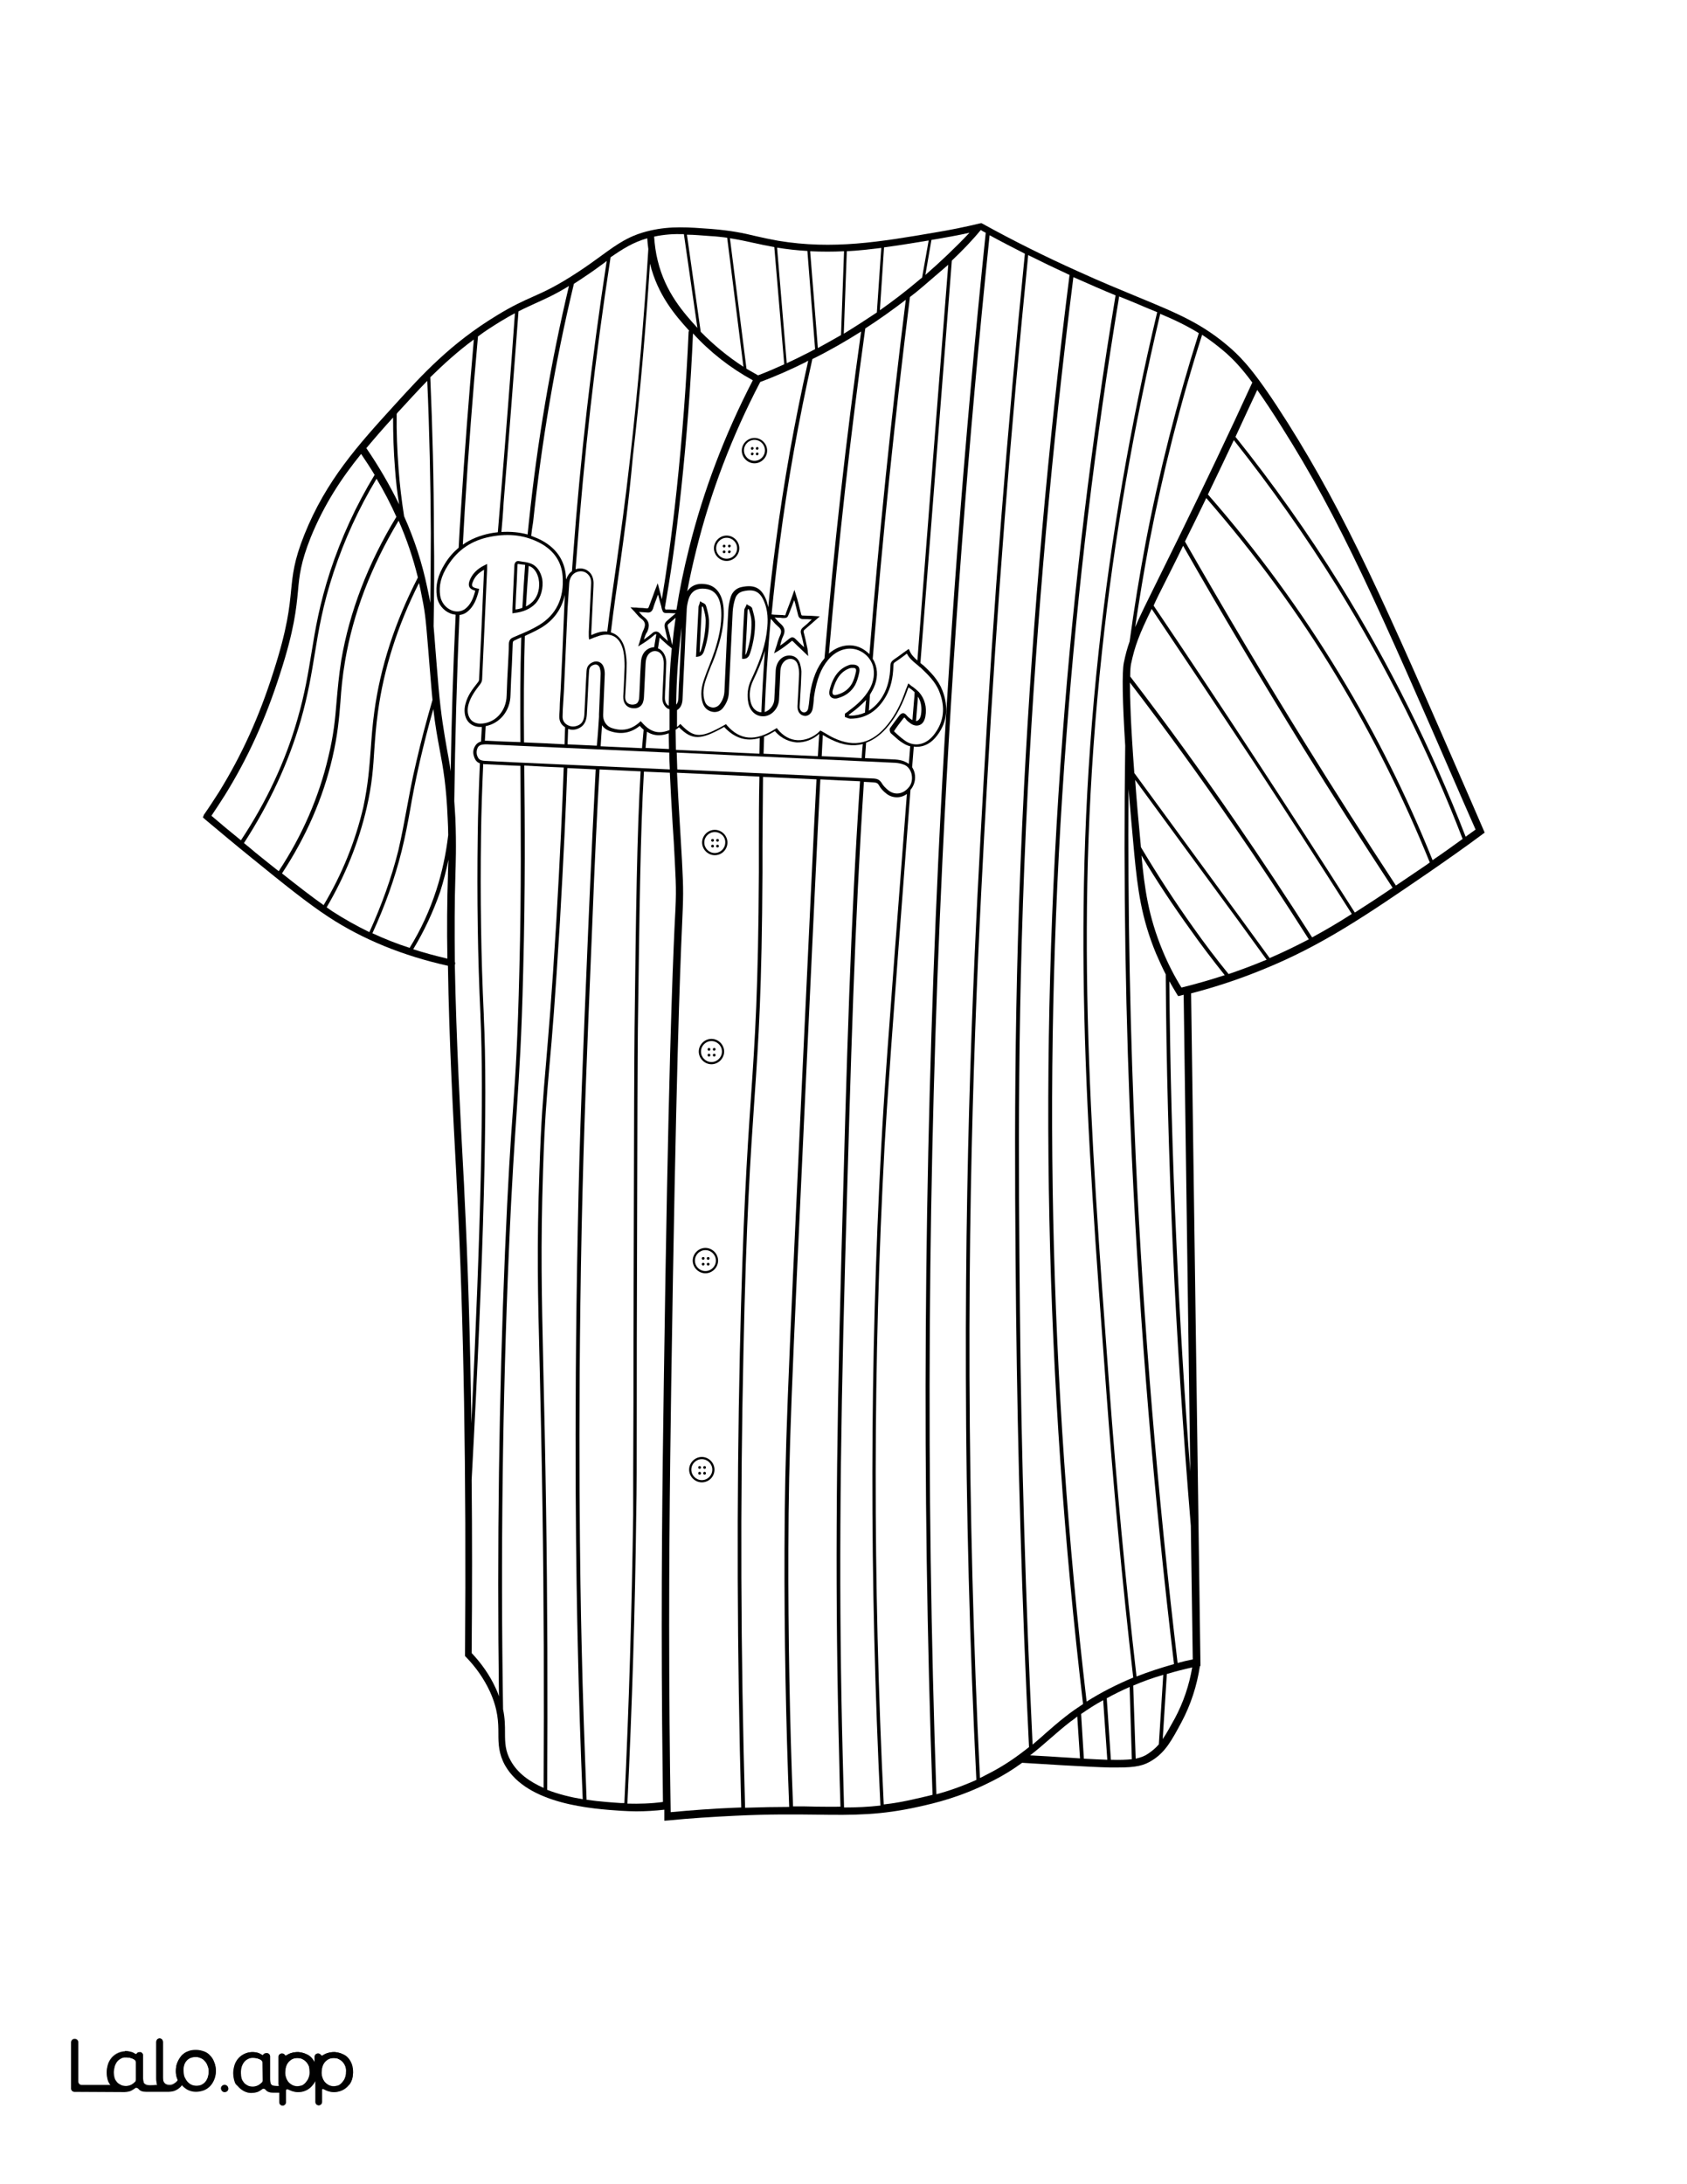 <?xml version="1.0" encoding="utf-8"?>
<!-- Generator: Adobe Illustrator 26.1.0, SVG Export Plug-In . SVG Version: 6.00 Build 0)  -->
<svg version="1.1"  id="Layer_1" data-name="Layer 1" xmlns="http://www.w3.org/2000/svg" xmlns:xlink="http://www.w3.org/1999/xlink" x="0px" y="0px"
	 viewBox="0 0 612 792" style="enable-background:new 0 0 612 792;" xml:space="preserve">
<rect x="0" y="0" width="612" height="792" fill="#808080" stroke="none"/>
<style type="text/css">
	.st0{fill:#FFFFFF;}
	.st1{fill:#010101;}
	.st2{fill:none;}
</style>
<g id="Black">
	<rect x="45.3" y="44.7" width="541.6" height="711.2"/>
</g>
<g id="Color">
	<path class="st0" d="M143.3,170c-0.5-6.2-0.7-12.4-0.7-18.6c-3.4,3.7-6.6,7.4-9.7,11.1c4.6,6.7,8.5,13.5,11.9,20.4
		C144.1,178.7,143.6,174.3,143.3,170z"/>
	<path class="st0" d="M351.7,499.1c0.2,48.5,1.4,97.5,3.8,145.6c0.7-0.3,1.3-0.6,2-1c6.7-3.3,11.5-6.8,15.8-10.2
		c-2.6-52.2-4.1-105.3-4.7-157.9c-0.5-52.8-1.1-112.6,2.9-190.4c3.2-61.4,8.7-123.9,16.5-185.5c-5-2.3-10-4.7-15-7.2
		c-6.4,63.6-11.4,128-14.9,191.3C355.4,331.8,351.4,404.2,351.7,499.1z"/>
	<path class="st0" d="M339.7,650.6c4.2-1.1,9.1-2.8,14.5-5.2c-2.4-48.3-3.7-97.5-3.8-146.2c-0.3-95,3.7-167.4,6.4-215.3
		c3.5-63.5,8.6-128.1,15-191.9c-4.3-2.2-8.6-4.4-12.8-6.7c-7.8,75-13.5,151.2-17.1,226.5C336.5,424.1,335.8,538.1,339.7,650.6z"/>
	<path class="st0" d="M345.3,94.5c-3.8,48.6-7.6,97.6-11.4,145.9c0.2,0.2,0.5,0.4,0.7,0.6l0.2,0.1c2.8,2.6,5.6,5.4,7.1,9.3
		c2.3,6,1.7,11.4-1.8,16.1c-2.1,2.9-4.7,4.3-7.6,4.3c-0.3,0-0.7,0-1-0.1c-0.2,2.6-0.4,5.1-0.6,7.5c0.4,0.6,0.7,1.3,0.9,2.1
		c0.5,2.2-0.1,4.5-1.5,6.1c-7.2,94.3-8.4,112.2-9.4,129.2c-4.2,77.4-4.3,157.7-0.3,238.7c3.7-0.4,7.6-1.1,11.8-2.1
		c1.7-0.4,3.7-0.8,5.9-1.4c-4-112.6-3.2-226.8,2.1-339.3c3.6-75.5,9.4-151.9,17.2-227.1c-0.6-0.3-1.2-0.6-1.8-1
		C352.5,87.4,349,91,345.3,94.5z"/>
	<path class="st0" d="M351.7,84.4c-4,0.9-8,1.6-12,2.3c-0.6,0.1-1.2,0.2-1.8,0.3l-2.2,12.7C341.2,94.9,346.6,89.8,351.7,84.4z"/>
	<path class="st0" d="M247.1,177.6c-2.1,19.6-4,31.8-5.9,42.8c0.1,0.3,0.1,0.5,0.2,0.6c0,0,0.3,0,0.5,0s0.5,0,0.8,0
		c0.8,0,1.6,0.1,2.4,0.1h0.3c1.1-7.1,2.6-14.5,4.6-22.4c5.2-20.9,13-41.3,23.1-60.8c-8.2-4.5-15.5-10.2-21.7-17
		C250.6,139.8,249.1,158.8,247.1,177.6z"/>
	<path class="st0" d="M394.2,617c5.2-3.3,10.9-6.2,16.9-8.7c-4-34.8-7.3-70.3-9.9-105.7c-7.2-96.2-12.8-172.3-2.6-266.7
		c4.4-40.7,11.5-82,21.2-122.7c-2.5-1-5.1-2.1-7.9-3.3c-1.9-0.8-3.9-1.6-5.9-2.4c-8.7,52.5-15.1,106-19.1,159
		C378,382.7,380.5,500.6,394.2,617z"/>
	<path class="st0" d="M370,475.7c0.5,52.3,2.1,105,4.6,156.9c1.6-1.4,3.2-2.7,4.7-4.1c2.3-2,4.8-4.2,7.4-6.2c2-1.6,4.1-3,6.2-4.4
		c-13.8-116.8-16.3-235-7.4-351.4c4-53.1,10.5-106.8,19.2-159.4c-4.4-1.8-9.2-3.9-14.6-6.3c-0.2-0.1-0.5-0.2-0.7-0.3
		c-7.8,61.5-13.3,123.8-16.5,185C368.9,363.1,369.5,422.9,370,475.7z"/>
	<path class="st0" d="M411.8,227.4c1.8-4.2,4.4-9.4,8.4-17.5c2-4.1,4.4-8.9,7.3-14.8c9.2-18.8,18.3-37.8,26.8-56.4
		c-4.3-5.8-7-8.4-9.4-10.6c-3-2.6-5.9-4.8-8.8-6.7c-7.9,24.7-14.3,50.1-19.2,75.5C415,207.1,413.3,217.3,411.8,227.4z"/>
	<path class="st0" d="M486.1,211.9c17.9,28.9,33.3,59.7,45.6,91.5c1.2-0.9,2.4-1.7,3.6-2.6l-4.4-10c-31.3-72-44.8-102.6-66-136.1
		c-3.5-5.6-6.4-9.9-8.8-13.3c-2.6,5.6-5.3,11.3-7.9,17C461.8,175.4,474.6,193.4,486.1,211.9z"/>
	<path class="st0" d="M402.4,502.6c2.6,35.2,5.9,70.6,9.9,105.3c4.4-1.7,8.9-3.2,13.6-4.5c-7.3-60.8-12.4-122.7-15.3-183.9
		c-2.3-49.4-3.1-99.6-2.4-149.1c-1-16.1-1.2-26.6-0.5-30.1c0.6-2.9,1.2-5.2,2.1-7.7c1.6-11.9,3.6-24,5.8-35.8
		c4.9-25.6,11.4-51.1,19.3-76c-4.2-2.6-8.7-4.8-14-7c-9.6,40.6-16.8,81.8-21.1,122.3C389.6,330.4,395.3,406.4,402.4,502.6z"/>
	<path class="st0" d="M301.6,268.2c-1.1-0.5-2.1-1.1-3.1-1.7c-0.1,2.3-0.3,4.9-0.4,7.7c4.8,0.2,9.7,0.4,14.5,0.7
		c0.1-1.7,0.2-3.4,0.4-5.1C309.4,270.7,305.7,270.2,301.6,268.2z"/>
	<path class="st0" d="M209.6,445.8c0.7-36.8,1.8-61,3.8-109.2c1.1-25.9,2-44.2,2.7-57.6c-3.4-0.2-6.9-0.3-10.3-0.5
		c-0.5,14.5-1.3,31.9-2.7,56.1c-1.7,27.8-2.8,41.3-3.8,52.1c-1,11.6-1.7,19.3-2.3,37.7c-0.9,27.8-0.5,44.4,0.1,71.8
		c0.3,13.2,0.7,29.7,1,51c0.5,33.4,0.6,67.7,0.4,101.8c4.1,1.6,8.6,2.7,12.9,3.4c-0.8-18.5-1.4-37.3-1.8-55.9
		C209.1,575.6,208.1,519.1,209.6,445.8z"/>
	<path class="st0" d="M174.3,368.5V368c-1-20.9-1.3-42.7-1-64.8c0.1-8.7,0.4-17.4,0.8-26.4c-1.1-0.4-1.8-1.2-2.2-2.7
		c-0.4-1.2-0.2-2.5,0.4-3.5c0.5-0.9,1.3-1.5,2.2-1.7c0.1-1.8,0.2-3.6,0.3-5.3c-0.2,0-0.4,0-0.6,0h-0.1c-1.8,0-3.4-0.8-4.4-2.1
		c-1.2-1.6-1.5-4-0.8-6.4c0.8-3,2.5-5.2,4.4-7.6c0.3-0.3,0.5-0.8,0.5-1.1c0.6-12.5,1.2-25,1.7-37.5l0.1-2.2v-0.1
		c-2.2,1.2-3.5,2.7-4.2,4.7c-0.2,0.5-0.2,0.9-0.1,1.2c0.2,0.4,0.8,0.7,1.9,0.9l0.6,0.1l-0.1,0.6c-0.7,2.8-1.7,5.9-4.4,7.9
		c-0.8,0.6-1.7,0.9-2.6,1c-1,22.5-1.6,45-1.9,67.5c0.1,1.9,0.3,4,0.4,6.3c0.4,9.8,0.1,17.2,0,20.4v0.4c-0.3,9.1-0.3,19.8-0.2,31.1
		c0.1,0.3,0.2,0.6,0.1,0.9c0,0.1-0.1,0.2-0.1,0.3c0.5,26.9,2.1,56.7,3.1,75.3c0.2,3,0.3,5.7,0.4,8.1c1.2,24.2,2.1,51.9,2.5,82.8
		C174.4,445.8,175.6,396.2,174.3,368.5z"/>
	<path class="st0" d="M195.8,496.2c-0.7-27.5-1.1-44-0.1-71.9c0.6-18.4,1.3-26.1,2.3-37.8c0.9-10.8,2.1-24.2,3.8-52.1
		c1.4-24.2,2.2-41.6,2.7-56.1c-4.8-0.2-9.6-0.4-14.3-0.7c0,0.3,0,0.5,0,0.8c0.2,20.2,0.4,43-0.4,73.7c-0.6,24.9-1.4,36-2.3,50
		c-0.8,12.1-1.8,25.7-2.9,51.7c-2.3,54.2-3,110-2.1,166c0.7,3.3,0.7,6,0.7,8.5c0,3.7,0.1,6.7,2.1,10.2c2.5,4.5,6.9,7.6,11.9,9.8
		c0.2-34,0.1-68.1-0.4-101.3C196.5,525.9,196.1,509.5,195.8,496.2z"/>
	<path class="st0" d="M291.4,128.8c1.5-0.7,2.9-1.5,4.3-2.2L292.9,91c-3.6-0.2-7.2-0.6-11-1.2l3.5,41.9
		C287.5,130.7,289.5,129.8,291.4,128.8z"/>
	<path class="st0" d="M275,136.1c3.2-1.2,6.4-2.6,9.5-4l-3.6-42.5c-2.8-0.5-5.1-1-7.4-1.5c-2.7-0.6-5.4-1.2-8.7-1.7l6,47.3
		C272.2,134.5,273.6,135.3,275,136.1z"/>
	<path class="st0" d="M281.1,265.1c-1.3,0.8-2.6,1.5-3.9,2c-0.1,2.1-0.1,4.2-0.2,6.2c6.6,0.3,13.1,0.6,19.7,0.9
		c0.2-3,0.3-5.6,0.5-8.1c-2.3,2.1-5.3,3.2-8.2,3.1C286.8,269,283.8,268.2,281.1,265.1z"/>
	<path class="st0" d="M269.7,133l-5.9-46.8c-1.8-0.2-3.8-0.5-6.1-0.6c-3.1-0.2-5.8-0.5-8.5-0.5l5,35.2
		C258.8,125,264,129.3,269.7,133z"/>
	<path class="st0" d="M244.8,312.2c-0.2-4.6-0.5-9.1-0.8-13.6c-0.4-6.3-0.7-12.4-1-18.4c-3.1-0.1-6.3-0.3-9.4-0.4
		c-1.3,22-1.6,50.3-2.2,93.3c-0.1,10-0.2,32.4-0.3,82c-0.1,24.3-0.1,41.1-0.1,53.2c0,24.4,0,30.2-0.2,41.3
		c-0.4,34.2-1.5,69.3-3.2,104.4c4.3,0.1,8.6,0,12.9-0.6c-0.1-9.5-0.2-19.2-0.3-28.7c-0.4-49.4,0.1-87.5,0.6-122.3
		c1.6-113.3,3.2-150.3,3.9-166.1C245.3,325,245.4,323.2,244.8,312.2z"/>
	<path class="st0" d="M262.7,263.6c-8.5,4.8-11.6,4.9-16.4,0.1c-0.3,0.3-0.7,0.6-1.2,0.9c0,2.4,0.1,4.8,0.1,7.3l17.3,0.8
		c4.3,0.2,8.7,0.4,13,0.6c0-1.9,0.1-3.8,0.1-5.7C270.8,269,266.5,267.7,262.7,263.6z"/>
	<path class="st0" d="M229.8,508.3c0-12.1,0-28.9,0.1-53.2c0.1-49.7,0.2-72,0.3-82c0.5-43,0.9-71.4,2.2-93.4c-5-0.2-10-0.5-14.9-0.7
		c-0.8,13.5-1.7,31.7-2.7,57.6c-2,48.2-3,72.4-3.8,109.2c-1.5,73.3-0.5,129.8,0,150.6c0.4,18.7,1.1,37.6,1.8,56.2
		c4.9,0.7,9.4,1,12.5,1.2c0.4,0,0.8,0,1.2,0c1.7-35.1,2.7-70.2,3.2-104.4C229.7,538.5,229.7,532.7,229.8,508.3z"/>
	<path class="st0" d="M318.1,113.3l1.6-23.4c-4.2,0.5-8.3,1-12.5,1.2l-1.1,29.9C310.2,118.5,314.2,115.9,318.1,113.3z"/>
	<path class="st0" d="M333.1,101.8c0.5-0.4,0.9-0.8,1.4-1.1l2.4-13.5c-5.5,0.9-10.9,1.8-16.2,2.5l-1.5,22.8
		C323.9,109.2,328.6,105.6,333.1,101.8z"/>
	<path class="st0" d="M305.1,121.5l1.1-30.4c-4,0.2-8.1,0.2-12.3,0l2.8,35.1C299.5,124.7,302.3,123.1,305.1,121.5z"/>
	<path class="st0" d="M388.3,624.3c-2.6,2-5,4.1-7.3,6.1s-4.7,4.1-7.3,6.1c5.2,0.3,9.3,0.5,11.7,0.7c2.3,0.1,4.5,0.3,6.4,0.4
		l-1-15.2C390.1,623,389.2,623.7,388.3,624.3z"/>
	<path class="st0" d="M409.9,247.5c0,5.6,0.3,15.4,1.6,32.8c12.8,17.5,25.8,35.2,38.6,52.7c3.5,4.8,7,9.6,10.5,14.4
		c4.9-2.1,9.6-4.4,14.2-6.8c-8.9-14-18.1-28-27.5-41.6C435.3,281.6,422.8,264.3,409.9,247.5z"/>
	<path class="st0" d="M159.5,271.8c-0.8-4.3-1.6-8.6-2.3-14.7c-1.8,6.2-3.4,12.6-4.9,19c-1.7,7.5-2.7,12.8-3.5,17.5
		c-0.9,5-1.7,9.3-3.1,15c-2.5,10-6.1,20-10.6,29.8c4.3,2,8.8,3.8,13.5,5.3c4.1-6.6,7.3-13.6,9.7-21c2.1-6.5,3.5-13.1,4.3-19.9
		c0-1.9-0.1-3.9-0.2-6.1C161.9,284.9,160.8,278.6,159.5,271.8z"/>
	<path class="st0" d="M429.2,197.9c-2.5,5.2-4.7,9.5-6.6,13.3c-1.6,3.2-3,5.9-4.1,8.4c12.5,18.5,25,37.3,37.2,55.9
		c12,18.3,24.1,37,35.8,55.4c4.4-2.8,9-5.8,13.7-9c-11.1-16.9-22.1-34.1-32.7-51.2C457.7,246.7,443.1,222.3,429.2,197.9z"/>
	<path class="st0" d="M392.2,621.5l1,16.2c3.3,0.2,6.1,0.3,8.5,0.4l-1.5-21.6C397.4,618,394.8,619.7,392.2,621.5z"/>
	<path class="st0" d="M417.8,220.8c-4.6,9.4-6.1,13.4-7.5,20c-0.1,0.6-0.3,1.8-0.3,4.5c13.2,17.2,26.1,35,38.4,52.9
		c9.4,13.7,18.7,27.7,27.6,41.7c4.8-2.6,9.6-5.4,14.4-8.5c-11.8-18.5-23.8-37.1-35.8-55.4C442.5,257.7,430.1,239.1,417.8,220.8z"/>
	<path class="st0" d="M421.8,630.6c1.4-2,2.7-4.5,4.4-7.5c3.1-5.8,5.2-12,6.3-18.5c-3.1,0.7-6.2,1.5-9.2,2.4L421.8,630.6z"/>
	<path class="st0" d="M401.5,615.8l1.5,22.3c3.3,0.1,5.7,0,7.6-0.2l-0.8-26.2C406.9,613,404.2,614.3,401.5,615.8z"/>
	<path class="st0" d="M431.8,533.6l-2.4-172.9c-0.4,0.1-0.7,0.2-1.1,0.3l-0.9,0.2l-0.5-0.8c-0.9-1.5-1.8-3-2.7-4.6
		c0.3,31.6,1.1,63.7,2.6,95.3C428,478.4,429.7,506.1,431.8,533.6z"/>
	<path class="st0" d="M414.1,310.2c1.1,11.9,2.5,22.1,7.7,34.6c1.9,4.6,4.2,9.1,6.8,13.3c5.3-1.3,10.5-2.8,15.7-4.5
		c-4.3-5.4-8.6-11-12.6-16.7C425.5,328.3,419.6,319.4,414.1,310.2z"/>
	<path class="st0" d="M422.9,353.3c-1.3-2.5-2.4-5-3.5-7.5c-5.4-13-6.7-23.6-7.9-36c-0.8-8.6-1.5-16.5-2.1-23.7
		c-0.3,44.4,0.6,89.1,2.6,133.3c2.8,61.1,8,122.9,15.2,183.6c1.8-0.5,3.6-0.9,5.5-1.3l-0.7-48.4c-2.8-34-5.1-68.3-6.6-102.3
		C424,418.6,423.1,385.8,422.9,353.3z"/>
	<path class="st0" d="M411.8,282.8c0.5,7,1.2,15,2.1,24.4c5.9,9.9,12.2,19.6,18.9,29c4.1,5.8,8.4,11.5,12.9,17
		c3.8-1.3,7.6-2.7,11.3-4.2c0.8-0.3,1.6-0.7,2.5-1c-3.4-4.7-6.9-9.5-10.3-14.2C436.7,316.8,424.2,299.7,411.8,282.8z"/>
	<path class="st0" d="M258.1,377.5c-2.1,0-3.8,1.7-3.8,3.8c0,2.1,1.7,3.8,3.8,3.8s3.8-1.7,3.8-3.8S260.2,377.5,258.1,377.5z
		 M257.2,383.1c-0.3,0-0.5-0.2-0.5-0.5s0.2-0.5,0.5-0.5s0.5,0.2,0.5,0.5S257.5,383.1,257.2,383.1z M257.2,381
		c-0.3,0-0.5-0.2-0.5-0.5s0.2-0.5,0.5-0.5s0.5,0.2,0.5,0.5S257.5,381,257.2,381z M259.1,383.1c-0.3,0-0.5-0.2-0.5-0.5
		s0.2-0.5,0.5-0.5s0.5,0.2,0.5,0.5S259.3,383.1,259.1,383.1z M259.1,381c-0.3,0-0.5-0.2-0.5-0.5s0.2-0.5,0.5-0.5s0.5,0.2,0.5,0.5
		C259.5,380.8,259.3,381,259.1,381z"/>
	<path class="st0" d="M255.9,453.3c-2.1,0-3.8,1.7-3.8,3.8c0,2.1,1.7,3.8,3.8,3.8s3.8-1.7,3.8-3.8C259.7,455,258,453.3,255.9,453.3z
		 M255.1,458.9c-0.3,0-0.5-0.2-0.5-0.5s0.2-0.5,0.5-0.5s0.5,0.2,0.5,0.5C255.6,458.7,255.3,458.9,255.1,458.9z M255.1,456.8
		c-0.3,0-0.5-0.2-0.5-0.5s0.2-0.5,0.5-0.5s0.5,0.2,0.5,0.5C255.6,456.6,255.3,456.8,255.1,456.8z M256.9,458.9
		c-0.3,0-0.5-0.2-0.5-0.5s0.2-0.5,0.5-0.5s0.5,0.2,0.5,0.5C257.4,458.7,257.2,458.9,256.9,458.9z M256.9,456.8
		c-0.3,0-0.5-0.2-0.5-0.5s0.2-0.5,0.5-0.5s0.5,0.2,0.5,0.5C257.4,456.6,257.2,456.8,256.9,456.8z"/>
	<path class="st0" d="M254.6,529.1c-2.1,0-3.8,1.7-3.8,3.8s1.7,3.8,3.8,3.8s3.8-1.7,3.8-3.8S256.7,529.1,254.6,529.1z M253.8,534.7
		c-0.3,0-0.5-0.2-0.5-0.5s0.2-0.5,0.5-0.5s0.5,0.2,0.5,0.5S254.1,534.7,253.8,534.7z M253.8,532.6c-0.3,0-0.5-0.2-0.5-0.5
		s0.2-0.5,0.5-0.5s0.5,0.2,0.5,0.5C254.3,532.4,254.1,532.6,253.8,532.6z M255.6,534.7c-0.3,0-0.5-0.2-0.5-0.5s0.2-0.5,0.5-0.5
		s0.5,0.2,0.5,0.5S255.9,534.7,255.6,534.7z M255.6,532.6c-0.3,0-0.5-0.2-0.5-0.5s0.2-0.5,0.5-0.5s0.5,0.2,0.5,0.5
		C256.1,532.4,255.9,532.6,255.6,532.6z"/>
	<path class="st0" d="M319.7,415.7c0.9-16.9,2.1-34.7,9.3-127.8c-1.1,0.8-2.4,1.2-3.6,1.2c-1.3,0-2.7-0.4-3.8-1.3
		c-1.2-0.9-2.1-1.9-2.7-3c-0.5-0.9-1-1-1.8-1.1c-1.2-0.1-2.4-0.1-3.7-0.2c-3.4,52.7-4.6,96.2-6.8,173.5c-2,72.4-2.3,124.3-0.9,179.3
		c0.2,6.3,0.3,12.7,0.5,19.1c4.5,0,8.8-0.2,13.2-0.7C315.4,573.5,315.5,493.1,319.7,415.7z"/>
	<path class="st0" d="M447.6,159.6c-3.1,6.5-6.2,13.1-9.4,19.7c17.8,20.3,33.9,42.3,47.9,65.4c13,21.4,24.3,44,33.6,67.2
		c3.7-2.5,7.3-5.1,10.9-7.7c-12.3-31.9-27.7-62.7-45.6-91.6C473.6,194.3,461,176.5,447.6,159.6z"/>
	<path class="st0" d="M149.9,344.2c4,1.3,8.1,2.4,12.4,3.4c-0.2-10.9-0.1-21.2,0.2-30.1v-0.4c0-1.2,0.1-3,0.2-5.4
		c-0.8,3.9-1.8,7.8-3,11.6C157.2,330.5,153.9,337.6,149.9,344.2z"/>
	<path class="st0" d="M485,245.4c-13.8-22.9-29.8-44.6-47.4-64.8c-2.5,5.2-5.1,10.5-7.7,15.7v0.1c14.1,24.6,28.8,49.4,43.8,73.5
		c10.6,17.1,21.6,34.3,32.7,51.2c3.4-2.3,6.8-4.6,10.5-7.1c0.6-0.4,1.2-0.8,1.8-1.3c0-0.1-0.1-0.1-0.1-0.2
		C509.2,289.3,497.9,266.7,485,245.4z"/>
	<path class="st0" d="M305.2,456.8c2.1-77.2,3.3-120.8,6.8-173.5c-4.8-0.2-9.6-0.4-14.4-0.7c-1.1,20.5-2.6,53.4-5.5,114.8
		c-5,106.9-6,128.1-6.1,164.5c-0.1,31.1,0.5,62.4,1.7,93.1c3,0,5.8,0,8.5,0.1c3.1,0,5.9,0.1,8.7,0c-0.2-6.4-0.4-12.8-0.5-19.1
		C303,581.2,303.2,529.2,305.2,456.8z"/>
	<path class="st0" d="M259.3,301.7c-2.1,0-3.8,1.7-3.8,3.8c0,2.1,1.7,3.8,3.8,3.8s3.8-1.7,3.8-3.8
		C263.2,303.4,261.4,301.7,259.3,301.7z M258.5,307.3c-0.3,0-0.5-0.2-0.5-0.5s0.2-0.5,0.5-0.5s0.5,0.2,0.5,0.5
		S258.8,307.3,258.5,307.3z M258.5,305.2c-0.3,0-0.5-0.2-0.5-0.5s0.2-0.5,0.5-0.5s0.5,0.2,0.5,0.5S258.8,305.2,258.5,305.2z
		 M260.3,307.3c-0.3,0-0.5-0.2-0.5-0.5s0.2-0.5,0.5-0.5s0.5,0.2,0.5,0.5S260.6,307.3,260.3,307.3z M260.3,305.2
		c-0.3,0-0.5-0.2-0.5-0.5s0.2-0.5,0.5-0.5s0.5,0.2,0.5,0.5S260.6,305.2,260.3,305.2z"/>
	<path class="st0" d="M284.6,562c0.1-36.5,1.1-57.7,6.1-164.6c2.9-61.4,4.4-94.3,5.5-114.8c-6.5-0.3-12.9-0.6-19.4-0.9
		c-0.1,8.4-0.1,16.6-0.2,24.7c0,3.3,0,6.6,0,9.9c-0.2,42.1-1.4,60.6-2.9,82.1c-1.4,20.4-3,43.5-4,92.1c-1.2,53.9-1,109.4,0.6,165
		c6-0.2,11.3-0.3,16-0.3C285.1,624.4,284.5,593.1,284.6,562z"/>
	<path class="st0" d="M268.4,490.4c1.1-48.5,2.6-71.7,4-92.1c1.5-21.5,2.7-40,2.9-82c0-3.3,0-6.6,0-9.9c0-8.1,0-16.3,0.2-24.8
		c-10-0.5-19.9-0.9-29.9-1.4c0.3,6,0.6,12,1,18.2c0.3,4.4,0.5,9,0.8,13.6c0.6,11.2,0.5,12.9,0,24.3c-0.7,15.8-2.2,52.8-3.9,166
		c-0.5,34.8-1,72.9-0.6,122.2c0.1,10.8,0.2,21.8,0.4,32.6c7.6-0.7,15.3-1.3,23-1.6c0.9,0,1.8-0.1,2.6-0.1
		C267.4,599.9,267.2,544.4,268.4,490.4z M254.6,537.5c-2.5,0-4.6-2.1-4.6-4.6s2.1-4.6,4.6-4.6s4.6,2.1,4.6,4.6
		S257.2,537.5,254.6,537.5z M255.9,461.7c-2.5,0-4.6-2.1-4.6-4.6s2.1-4.6,4.6-4.6s4.6,2.1,4.6,4.6S258.4,461.7,255.9,461.7z
		 M258.1,385.9c-2.5,0-4.6-2.1-4.6-4.6s2.1-4.6,4.6-4.6s4.6,2.1,4.6,4.6S260.6,385.9,258.1,385.9z M259.3,310.1
		c-2.5,0-4.6-2.1-4.6-4.6s2.1-4.6,4.6-4.6s4.6,2.1,4.6,4.6S261.9,310.1,259.3,310.1z"/>
	<path class="st0" d="M411.1,611.2l0.9,26.5c1.8-0.4,3.2-0.9,4.5-1.8c1.5-1,2.8-2.1,3.9-3.4l1.6-25.2
		C418.2,608.4,414.6,609.7,411.1,611.2z"/>
	<path class="st0" d="M124.5,747.9c-0.4-0.5-0.8-0.9-1.4-1.2c-0.2-0.1-0.4-0.2-0.6-0.3c-0.4-0.1-0.7-0.2-1.1-0.2
		c-0.8,0-1.5,0.1-2.1,0.3c-0.5,0.2-0.9,0.5-1.3,0.9c-0.8,0.9-1.3,2.1-1.4,3.6c0,0.7,0,1.4,0.2,2s0.5,1.2,0.8,1.7
		c0.4,0.5,0.8,0.9,1.4,1.2c0.5,0.3,1.2,0.5,1.8,0.5c0.6,0.1,1.3-0.1,1.9-0.3s1-0.5,1.4-1s0.8-1,1-1.6c0.3-0.7,0.4-1.4,0.4-2.1
		c0.1-0.7,0-1.3-0.2-2C125.2,749,124.9,748.4,124.5,747.9z"/>
	<path class="st0" d="M324.1,266.7c-0.3-0.3-0.6-0.5-0.9-0.8c-0.4-0.4-0.6-1.4-0.3-1.9c1-1.4,2.1-2.9,3.4-4.6
		c0.4-0.5,0.9-0.8,1.3-0.8l0,0c0.5,0,0.9,0.3,1.3,0.8c0.5,0.6,1.1,1.1,1.6,1.4c0.2,0.1,0.3,0.2,0.5,0.3c0.2-2.4,0.4-4.8,0.6-7.2
		c0.1-1,0.2-1.9,0.2-2.9c-0.5-0.5-1.1-1-1.7-1.4c-0.2-0.1-0.3-0.2-0.5-0.4c-0.1,0.2-0.1,0.4-0.2,0.5c-1.9,5.5-4,9.6-6.8,13.1
		c-2.6,3.3-5.4,5.4-8.4,6.5c-0.1,1.9-0.3,3.7-0.4,5.6c3.7,0.2,7.3,0.3,11,0.5c1.2,0.1,2.5,0.3,3.5,0.8c0.5,0.2,1,0.5,1.4,0.8
		c0.2-2.1,0.3-4.2,0.5-6.4c-0.9-0.2-1.8-0.6-2.7-1.2C326.3,268.7,325.2,267.7,324.1,266.7z"/>
	<path class="st0" d="M0,792h612V0H0V792z M81.3,758.6c-0.6-0.1-1-0.5-1.1-1.1c-0.2-0.9,0.6-1.7,1.5-1.5c0.5,0.1,1,0.5,1.1,1.1
		C83,758,82.2,758.7,81.3,758.6z M106.2,761.5L106.2,761.5L106.2,761.5z M119.4,761.5L119.4,761.5L119.4,761.5z M127.5,754.6
		c-0.7,1.7-2.1,3-3.9,3.6c-0.9,0.3-1.8,0.4-2.8,0.4c-0.9,0-1.8-0.3-2.6-0.7l-0.8-0.4c-0.2-0.1-0.5,0.1-0.5,0.3v4.4
		c0,0.7-0.6,1.2-1.2,1.2l0,0c-0.7,0-1.2-0.6-1.2-1.2v-7.6c0-0.1-0.1-0.1-0.1,0c-0.4,0.8-1.6,2.8-3.8,3.6c-1.2,0.4-2.3,0.4-2.8,0.4
		c-0.9,0-1.8-0.3-2.6-0.7l-0.7-0.3c-0.3-0.1-0.7,0.1-0.7,0.4v4.3c0,0.7-0.6,1.2-1.2,1.2l0,0c-0.7,0-1.2-0.6-1.2-1.2v-3.5H99
		c-1.3,0-2.3-0.3-2.8-1.1c-0.2-0.3-0.8-0.5-1.2-0.2c-0.2,0.1-0.3,0.2-0.4,0.3s-0.3,0.2-0.5,0.3c-0.4,0.2-0.9,0.4-1.4,0.6
		c-0.5,0.1-1,0.2-1.5,0.2c-0.3,0-0.5,0-0.6,0c-2.4-0.2-4-2-4.4-2.4c-0.1-0.1-0.1-0.2-0.2-0.2l0,0c-0.1-0.1-0.2-0.2-0.3-0.3
		c0-0.1-0.1-0.1-0.1-0.2c0,0,0-0.1-0.1-0.1c-0.2-0.3-0.3-0.6-0.4-0.9c-0.3-0.9-0.5-2-0.5-3.1c0-1,0.2-2,0.5-3
		c0.3-0.9,0.8-1.7,1.4-2.4c1.3-1.4,3.1-2.2,5-2.2c0.8,0,1.6,0.2,2.3,0.4c0.4,0.2,0.8,0.3,1.1,0.6c0.2,0.1,0.5,0.1,0.6-0.1l0,0
		c0.3-0.6,1.3-0.5,1.4-0.5l0,0c0.5,0.1,0.9,0.6,0.9,1.1v7.9c0,0.7,0,1.8,0.4,2.3c0.1,0.1,0.1,0.1,0.2,0.2c0.4,0.4,1.6,0.4,2.6,0.4
		v-10.6c0-0.7,0.6-1.2,1.2-1.2l0,0c0.4,0,0.8,0.2,1,0.6c0.1,0.2,0.4,0.3,0.6,0.1c0.5-0.3,1-0.6,1.6-0.8c0.4-0.1,0.7-0.2,1.1-0.3
		c0,0,0,0,0.1,0c0.5-0.1,1.1-0.1,1.6-0.1c0.9,0.1,1.8,0.3,2.7,0.7c0.8,0.4,1.5,0.9,2.1,1.5c0.4,0.5,0.8,1.1,1.1,1.7v-2.2
		c0-0.7,0.6-1.2,1.2-1.2l0,0c0.4,0,0.8,0.2,1,0.6c0.2,0.2,0.5,0.3,0.7,0.1c0.5-0.3,1-0.6,1.6-0.8c0.4-0.1,0.7-0.2,1.1-0.3
		c0,0,0,0,0.1,0c0.5-0.1,1.1-0.1,1.6-0.1c0.9,0.1,1.8,0.3,2.7,0.7c0.8,0.4,1.5,0.9,2.1,1.5c0.6,0.7,1.1,1.5,1.3,2.3
		c0.3,0.9,0.4,1.9,0.4,3C128.1,752.7,127.9,753.7,127.5,754.6z M74,295.4c1.9-2.7,3.7-5.5,5.5-8.3c8.2-13.3,14.5-27.1,19.7-43.5
		c5.1-15.8,5.8-23.4,6.4-29.5c0.6-5.8,1-10.7,4.8-20.2c7.9-19.7,19.4-32.4,32.7-47c10-11,20.3-22.3,37.1-32.5
		c5.7-3.5,9.5-5.2,13.1-6.8c4.5-2,8.7-3.9,16.6-9.1c3.2-2.1,5.8-4,8-5.6c6.3-4.6,10.5-7.6,18-9.3c7.4-1.7,13.8-1.2,22-0.6
		c7.4,0.6,11.7,1.5,16.2,2.6c2.5,0.6,5,1.1,8.2,1.7c19.9,3.3,37,0.4,56.9-3c5.5-0.9,10.9-2,16.3-3.3l0.5-0.1l0.4,0.2
		c11.4,6.3,23.1,12.1,34.7,17.3c8.5,3.9,15.5,6.7,21.7,9.3c14.8,6.1,23.7,9.8,33.9,18.8c4.2,3.8,9,8.7,20.5,26.9
		c21.2,33.7,34.8,64.3,66.2,136.5l5.2,12l-0.8,0.6c-6.3,4.7-12.9,9.3-19.4,13.8c-22.5,15.4-38.8,26.6-60.4,35.3
		c-8.3,3.4-17,6.3-25.9,8.6l3.4,243.9h-0.2c-1.1,7.2-3.3,14-6.7,20.4c-3.5,6.5-5.8,10.8-10.6,13.8c-3,1.9-5.8,2.6-12.4,2.6
		c-0.9,0-1.8,0-2.8,0h-0.1l0,0c-0.1,0-0.2,0-0.2,0c-4.2-0.1-9.6-0.4-16.9-0.8c-2.9-0.2-8.1-0.5-14.8-0.9c-3.3,2.4-7.1,4.8-11.8,7.1
		c-10.8,5.4-19.7,7.5-25.6,8.8c-13.8,3.1-23.5,3.1-37,2.9c-8.1-0.1-17.3-0.2-29.7,0.4c-8.1,0.4-16.3,0.9-24.3,1.7l-1.4,0.1v-1.4
		c0-0.9,0-1.8,0-2.6c-3.4,0.4-6.8,0.6-10.2,0.6c-1.8,0-3.6-0.1-5.5-0.2c-10.2-0.7-34-2.2-42.1-16.5c-2.3-4.2-2.4-7.7-2.4-11.5
		c0-4.1-0.1-8.7-3.1-15.3c-2.1-4.5-5-8.7-8.6-12.4l-0.4-0.4V600c0.5-66.3-0.5-122.3-2.8-166.7c-0.1-2.3-0.3-5-0.4-8.1
		c-1-18.5-2.6-48.1-3-75c-16.2-3.6-30.8-9.5-43.3-17.7c-7.5-4.9-16.1-11.8-27.9-21.4c-5.7-4.6-11.3-9.3-16.8-13.9l-0.9-0.8L74,295.4
		z M25.8,740.4c0-0.7,0.6-1.2,1.2-1.2h0.2c0.7,0,1.2,0.6,1.2,1.2v14.3c0,0.7,0.6,1.2,1.2,1.2h10.5c-0.4-0.4-0.7-0.9-0.9-1.5
		c-0.3-0.9-0.5-2-0.5-3.1c0-1,0.2-2,0.5-3c0.3-0.9,0.8-1.7,1.4-2.4c1.3-1.4,3.1-2.2,5-2.2c0.8,0,1.6,0.2,2.3,0.4
		c0.4,0.2,0.8,0.3,1.1,0.6c0.2,0.1,0.5,0.1,0.6-0.1l0,0c0.3-0.6,1.3-0.5,1.4-0.5c0.5,0.1,0.9,0.6,0.9,1.1v7.9c0,0.7,0,1.8,0.4,2.3
		c0.1,0.1,0.1,0.1,0.2,0.2c0.7,0.6,3.3,0.4,4.2,0.3c0.1,0,0.2,0,0.4,0c0-0.1,0-0.1-0.1-0.1c-0.2-0.6-0.3-1.3-0.3-2.2v-13.3
		c0-0.7,0.6-1.2,1.2-1.2l0,0c0.7,0,1.2,0.6,1.2,1.2v13c0,1,0.2,1.6,0.6,2c0.4,0.5,1,0.6,1.8,0.6c0.3,0,0.7,0,1-0.1
		c0.9-0.3,1.8-1.1,2-1.6c0,0-0.2-0.5-0.3-0.8c-0.3-0.9-0.4-1.5-0.4-2.6c0-1.2,0.2-2.2,0.6-3.1c0.4-0.9,0.9-1.7,1.5-2.4
		c0.7-0.7,1.4-1.2,2.3-1.5c0.9-0.4,1.9-0.5,2.9-0.5s1.9,0.2,2.8,0.5s1.7,0.8,2.3,1.5c0.7,0.7,1.2,1.5,1.5,2.4c0.4,0.9,0.6,2,0.6,3.1
		s-0.2,2.2-0.6,3.1c-0.7,1.8-2,3.2-3.8,3.9c-0.9,0.4-1.9,0.5-2.8,0.5c-1,0-1.9-0.2-2.8-0.6c-0.7-0.3-1.9-1.2-2.3-1.8
		c-0.6,1-2.2,2-3.2,2.2c-0.5,0.1-1.1,0.2-1.6,0.2H53c-1.3,0-2.3-0.3-2.8-1.1c-0.2-0.3-0.8-0.5-1.2-0.2c-0.2,0.1-0.3,0.2-0.4,0.3
		s-0.3,0.2-0.5,0.3c-0.4,0.2-0.9,0.4-1.4,0.6c-0.5,0.1-1,0.2-1.5,0.2L27,758.5c-0.7,0-1.2-0.6-1.2-1.2V740.4z"/>
	<path class="st0" d="M122.1,254.4c0.4-4.5,0.8-9.2,1.7-15c3-17.6,9.7-35.1,20-52c-2.1-4.7-4.5-9.3-7.2-13.8
		c-6.5,10.8-11.7,22.2-15.6,34s-5.4,20.8-6.8,29.4c-1.2,7.3-2.4,14.8-5.1,24.2c-4.4,15.3-11.4,30.3-20.6,44.5
		c1.4,1.1,2.8,2.3,4.1,3.4c3,2.4,5.8,4.7,8.5,6.8c8.6-13,14.6-26.9,18-41.4C121.1,266.3,121.6,260.5,122.1,254.4z"/>
	<path class="st0" d="M94.8,747c-0.4-0.2-0.7-0.4-1.1-0.5c-0.6-0.2-1.3-0.3-1.9-0.3s-1.3,0.1-1.8,0.4c-0.6,0.3-1,0.6-1.4,1.1
		s-0.7,1.1-0.9,1.7c-0.2,0.7-0.3,1.4-0.3,2.2c0,0.7,0.1,1.5,0.3,2.2c0.2,0.6,0.5,1,0.9,1.5s0.9,0.7,1.4,1c0.6,0.3,1.3,0.4,1.9,0.4
		c0.7,0,1.3-0.2,2-0.5c0.5-0.3,0.9-0.6,1.3-1c0.2-0.2,0.3-0.5,0.3-0.8v-6.3C95.4,747.6,95.2,747.2,94.8,747z"/>
	<path class="st0" d="M134.5,271.6c0.3-4.2,0.6-8.5,1.3-13.6c2.2-16.2,7.5-32.5,15.8-48.6c-1.7-6.9-4-13.8-7-20.6
		c-10,16.6-16.5,33.7-19.4,50.8c-1,5.8-1.4,10.4-1.7,14.9c-0.5,6.2-1,12-2.9,20.2c-3.4,14.7-9.6,28.8-18.3,42
		c5.8,4.6,10.7,8.4,15.1,11.5c6.7-11.2,11.5-23.1,14.4-35.5C133.6,284.2,134,278.1,134.5,271.6z"/>
	<path class="st0" d="M147.5,293.5c0.9-4.7,1.8-10.1,3.6-17.6c1.7-7.4,3.7-14.9,5.8-22.1c-0.1-1.4-0.3-2.8-0.4-4.3
		c-0.5-5.6-0.8-9.9-1.1-13.4c-1.1-13.2-1.1-13.7-2.9-22.5c-0.2-0.7-0.3-1.5-0.5-2.2c-7.8,15.5-12.8,31.2-14.9,46.8
		c-0.7,5.1-1,9.4-1.3,13.5c-0.4,6.5-0.8,12.7-2.8,21.3c-2.9,12.5-7.8,24.6-14.5,36c0.7,0.5,1.3,0.9,2,1.4c4.3,2.8,8.8,5.3,13.5,7.6
		c4.4-9.7,8-19.6,10.5-29.6C145.8,302.7,146.6,298.4,147.5,293.5z"/>
	<path class="st0" d="M242.3,227.5c0.4,1.4,0.7,2.8,1.1,4.4c0.1,0.6,0.3,1.3,0.5,2c0.3-3.2,0.7-6.5,1.2-9.9c-0.8,0.7-1.5,1.3-2.3,2
		C242.2,226.4,242.1,226.8,242.3,227.5z"/>
	<path class="st0" d="M275.8,138.5c-10.2,19.5-18,39.9-23.2,60.9c-1.3,5.2-2.4,10.2-3.3,15c1.4-2,3.5-3,6.4-2.6
		c4,0.4,6.4,3.6,6.8,8.7c0.4,5.9-1.1,11.4-2.5,15.6c-0.6,1.9-1.3,3.7-2.1,5.5c-0.6,1.5-1.2,3-1.7,4.5c-0.8,2.3-1.6,5.4-0.4,8.5
		c0.4,1,1.3,1.7,2.4,1.9c1,0.2,2-0.2,2.7-0.9c1.1-1.3,1.8-3,1.9-4.8c0.2-4.3,0.4-8.6,0.6-13c0.2-5.5,0.5-11,0.8-16.5
		c0.1-1.6,0.4-3.3,0.9-4.9c0.6-1.8,2-3.1,3.8-3.5c5-1.1,7.6,0.4,9.3,5.3c0.2,0.7,0.4,1.4,0.5,2c0.7-7.4,1.6-15,2.7-23.1
		c2.9-22.3,6.9-44.5,11.8-66.3c-0.2,0.1-0.5,0.2-0.7,0.4C287.1,133.9,281.5,136.4,275.8,138.5z M263.6,203.4c-2.5,0-4.6-2.1-4.6-4.6
		s2.1-4.6,4.6-4.6s4.6,2.1,4.6,4.6S266.1,203.4,263.6,203.4z M273.7,168c-2.5,0-4.6-2.1-4.6-4.6s2.1-4.6,4.6-4.6s4.6,2.1,4.6,4.6
		S276.2,168,273.7,168z"/>
	<path class="st0" d="M273.7,159.5c-2.1,0-3.8,1.7-3.8,3.8s1.7,3.8,3.8,3.8c2.1,0,3.8-1.7,3.8-3.8S275.8,159.5,273.7,159.5z
		 M272.9,165.1c-0.3,0-0.5-0.2-0.5-0.5s0.2-0.5,0.5-0.5s0.5,0.2,0.5,0.5C273.3,164.9,273.1,165.1,272.9,165.1z M272.9,163.1
		c-0.3,0-0.5-0.2-0.5-0.5s0.2-0.5,0.5-0.5s0.5,0.2,0.5,0.5C273.3,162.9,273.1,163.1,272.9,163.1z M274.7,165.1
		c-0.3,0-0.5-0.2-0.5-0.5s0.2-0.5,0.5-0.5s0.5,0.2,0.5,0.5C275.1,164.9,274.9,165.1,274.7,165.1z M274.7,163.1
		c-0.3,0-0.5-0.2-0.5-0.5s0.2-0.5,0.5-0.5s0.5,0.2,0.5,0.5C275.1,162.9,274.9,163.1,274.7,163.1z"/>
	<path class="st0" d="M111.3,747.9c-0.4-0.5-0.8-0.9-1.4-1.2c-0.2-0.1-0.4-0.2-0.6-0.3c-0.4-0.1-0.7-0.2-1.1-0.2
		c-0.8,0-1.5,0.1-2.1,0.3c-0.5,0.2-0.9,0.5-1.3,0.9c-0.8,0.9-1.3,2.1-1.4,3.6c0,0.7,0,1.4,0.2,2s0.5,1.2,0.8,1.7
		c0.4,0.5,0.8,0.9,1.4,1.2c0.5,0.3,1.2,0.5,1.8,0.5c0.6,0.1,1.3-0.1,1.9-0.3s1-0.5,1.4-1s0.8-1,1-1.6c0.3-0.7,0.4-1.4,0.4-2.1
		c0-0.7-0.1-1.3-0.2-2C112,749,111.7,748.4,111.3,747.9z"/>
	<path class="st0" d="M334.8,103.9c-1.5,1.3-3.1,2.6-4.7,3.8c-5.4,43.3-10,87.3-13.5,131.2c0.5,0.7,0.8,1.5,1.1,2.4
		c0.9,2.9,0.4,6.2-1.3,9.2c-0.3,0.5-0.5,0.9-0.8,1.4c-0.1,1.9-0.3,3.9-0.4,5.8c2-1.3,3.8-3.1,5.2-5.6c1.6-2.8,2.5-6.3,2.6-10.6
		c0-1.1,0.4-1.7,1.2-2.3c1.2-0.8,2.3-1.6,3.5-2.5c0.5-0.3,0.9-0.7,1.4-1l0.6-0.4l0.3,0.7c0.6,1.5,1.7,2.5,2.8,3.5
		c3.7-47.6,7.4-95.7,11.2-143.5C340.9,98.6,337.9,101.3,334.8,103.9z"/>
	<path class="st0" d="M308.7,258.6c-0.3,0.2-0.6,0.5-0.9,0.7c0.2,0.1,0.5,0.2,0.7,0.2c1.9,0,3.7-0.4,5.3-1.1
		c0.1-1.5,0.2-3.1,0.4-4.6C312.4,255.7,310.5,257.3,308.7,258.6z"/>
	<path class="st0" d="M300.7,237c3.5-3.1,8.1-3.9,11.9-1.9c1.1,0.6,2,1.3,2.8,2.1c3.5-43,7.9-86.1,13.2-128.5
		c-4.7,3.6-9.6,7.1-14.7,10.4C308.5,157.9,304.1,197.5,300.7,237z"/>
	<path class="st0" d="M272.3,254.5c0.5,2.2,2,3.7,3.9,3.8c0.3-7.1,0.7-14.5,1.3-22.3c-1.1,3.8-2.7,7.4-4.3,10.8
		C272,249.3,271.7,251.9,272.3,254.5z"/>
	<path class="st0" d="M263.6,195c-2.1,0-3.8,1.7-3.8,3.8s1.7,3.8,3.8,3.8c2.1,0,3.8-1.7,3.8-3.8S265.7,195,263.6,195z M262.7,200.6
		c-0.3,0-0.5-0.2-0.5-0.5s0.2-0.5,0.5-0.5s0.5,0.2,0.5,0.5C263.2,200.3,263,200.6,262.7,200.6z M262.7,198.5c-0.3,0-0.5-0.2-0.5-0.5
		s0.2-0.5,0.5-0.5s0.5,0.2,0.5,0.5S263,198.5,262.7,198.5z M264.6,200.6c-0.3,0-0.5-0.2-0.5-0.5s0.2-0.5,0.5-0.5s0.5,0.2,0.5,0.5
		C265,200.3,264.8,200.6,264.6,200.6z M264.6,198.5c-0.3,0-0.5-0.2-0.5-0.5s0.2-0.5,0.5-0.5s0.5,0.2,0.5,0.5
		C265,198.3,264.8,198.5,264.6,198.5z"/>
	<path class="st0" d="M332.7,261.4c0.7-0.3,1.2-1.1,1.4-2.2c0.4-2.5,0.1-4.7-1.1-6.6c0,0.5-0.1,1-0.1,1.5c-0.2,2.5-0.4,5-0.6,7.4
		C332.5,261.4,332.6,261.4,332.7,261.4z"/>
	<path class="st0" d="M256,224.9c0-1.4-0.4-2.9-0.8-4.3L255,220c0,0-0.2-0.1-0.3-0.1c-0.1,0.2-0.1,0.3-0.1,0.5
		c-0.2,3.3-0.3,6.6-0.5,9.9l-0.3,6.3c0.3-0.3,0.5-0.8,0.7-1.4C255.5,231.6,256,228.2,256,224.9z"/>
	<path class="st0" d="M272.6,225.4c0-1.3-0.4-2.7-0.8-4l-0.1-0.4c0,0-0.2-0.1-0.3-0.2c-0.1,0.2-0.2,0.4-0.2,0.5
		c-0.2,4.6-0.4,9.3-0.7,13.9l-0.1,1.9c0,0.1,0,0.3,0,0.4c0.2-0.2,0.4-0.6,0.6-1.2C272.2,232.5,272.7,228.9,272.6,225.4z"/>
	<path class="st0" d="M246.5,244.3l0.4-8.3c0.1-2.8,0.3-5.7,0.4-8.5c-1.3,9.7-1.9,18.9-2,28c0.5-0.5,0.8-1.3,0.8-2.4
		C246.2,250.1,246.3,247.2,246.5,244.3z"/>
	<path class="st0" d="M310.5,243.7c0.1-0.6,0.1-1-0.1-1.2c-0.1-0.2-0.4-0.3-0.9-0.3h-0.2c-0.2,0-0.3,0-0.5,0c-0.1,0-0.3,0.1-0.5,0.1
		c-3.1,1.1-5,3.6-6.2,8c-0.2,0.7-0.1,1.2,0.1,1.5c0.3,0.3,0.8,0.3,1.5,0.1c2.5-0.7,4.3-2.1,5.4-4.1
		C309.6,246.9,310.1,245.5,310.5,243.7z"/>
	<path class="st0" d="M217.3,259.9c0-0.3,0-0.6,0-0.9c0.1-2.4,0.2-4.9,0.3-7.3c0.1-2.5,0.2-4.9,0.3-7.4c0-0.7-0.1-1.4-0.3-2.1
		c-0.3-0.9-1.1-1.4-1.9-1.2c-1.3,0.3-1.9,1-2,2.2l-0.2,3.4c-0.2,4.1-0.4,8.2-0.6,12.3c-0.1,1.6-0.4,3.8-2.6,5
		c-1.4,0.8-2.9,0.9-4.2,0.4c-0.1,1.8-0.1,3.7-0.2,5.6c3.5,0.2,7,0.3,10.6,0.5C216.9,266.5,217.1,263,217.3,259.9z"/>
	<path class="st0" d="M167.9,197.5c2.8-2,6.1-3.3,9.9-4.1c1-0.2,1.9-0.3,2.8-0.4c0.3-3.5,0.6-7.1,0.9-10.9
		c1.9-22.9,3.7-45.9,5.3-68.5c-1.6,0.8-3.3,1.8-5.3,3c-2.9,1.8-5.6,3.5-8.1,5.4c-1.9,20.9-3.5,42.1-4.8,63.1
		C168.4,189.2,168.1,193.4,167.9,197.5z"/>
	<path class="st0" d="M208.8,206.4c2.1-0.7,4.2-0.1,5.5,1.6c1,1.4,1.1,3,1,4.6c-0.3,5.6-0.5,11.2-0.8,16.7v1c0.1,0,0.2-0.1,0.2-0.1
		c0.7-0.3,1.4-0.6,2.1-0.8c1.3-0.4,2.4-0.5,3.5-0.4c1.1-9.2,2.2-16.6,3.3-24.3c1.5-10.7,3.1-21.8,5.1-39.5c2.8-25,5-50.2,6.5-74.9
		c-0.2-1.3-0.3-2.6-0.4-3.9c-5.2,1.5-8.8,3.8-13.3,6.9c-5.6,36.2-9.7,72.6-12.3,108.1C209.1,203.2,208.9,204.8,208.8,206.4z"/>
	<path class="st0" d="M192.7,194.3c1.3,0.5,2.6,1,3.9,1.7c5.3,2.9,8.2,7.2,8.7,12.9c0,0.4,0,0.8,0.1,1.2c0.4-1.2,1.1-2.3,2.1-3
		c0.1-1.8,0.3-3.6,0.4-5.5c2.6-35.2,6.7-71.1,12.2-107c-0.2,0.2-0.4,0.3-0.6,0.5c-2.3,1.7-4.9,3.6-8.1,5.7c-1.1,0.8-2.2,1.4-3.2,2.1
		c-6.8,28.2-11.7,57.2-14.8,86.4C193.1,190.9,192.9,192.6,192.7,194.3z"/>
	<path class="st0" d="M181.9,192.9c3.4-0.2,6.5,0.1,9.5,0.9c0.2-1.6,0.3-3.2,0.5-4.8c3-28.8,7.9-57.5,14.5-85.3
		c-5.2,3.2-8.7,4.7-12.2,6.3c-1.9,0.9-3.8,1.7-6.1,2.9c-1.7,22.8-3.5,46.1-5.4,69.3C182.5,186,182.2,189.5,181.9,192.9z"/>
	<path class="st0" d="M282.8,197.3c-1.2,9-2.1,17.4-2.9,25.5l1.1,0.1c0.8,0,1.5,0.1,2.3,0.1c0.5,0,0.8,0,1.1,0.1c0.2,0,0.5,0,0.5,0
		s0.1-0.4,0.2-0.7s0.2-0.6,0.4-1.1c0.5-1.2,0.9-2.4,1.4-3.7l1.3-3.7l0.8,2.6c0.2,0.5,0.3,1,0.4,1.4l0.2,0.7c0.3,1.3,0.7,2.7,1,4
		c0.1,0.6,0.3,0.6,0.7,0.6l0,0c1,0,2,0.1,3.1,0.1c0.5,0,1,0.1,1.5,0.1l1.5,0.1l-2.5,2.2c-1.1,0.9-2,1.8-3,2.6
		c-0.3,0.3-0.5,0.5-0.3,1.1c0.4,1.4,0.7,2.9,1,4.3l0.3,1.4c0,0.2,0.1,0.4,0.1,0.7l0.2,2.1l-2.5-2.4c-1.1-1-2-1.9-3-2.9
		c-0.3-0.3-0.4-0.3-0.7,0c-1.7,1.4-3.2,2.5-4.8,3.5l-1.4,0.8l0.5-1.5c0.2-0.5,0.3-1,0.5-1.5c0.3-1.2,0.7-2.4,1.2-3.5
		c0.6-1.4,0.5-2.2-0.7-3.2c-0.7-0.6-1.4-1.3-2.1-2.2c-0.2-0.2-0.4-0.4-0.6-0.6c-1.1,12.1-1.8,23.3-2.2,33.8c1.9-0.6,3.4-2.5,3.5-4.6
		c0.1-2,0.2-4,0.3-5.9c0.1-1.5,0.1-3,0.2-4.6c0.2-3.1,2.2-5.4,4.9-5.4c0,0,0,0,0.1,0c1.9,0,3.2,1.1,3.8,2.9c0.4,1.4,0.6,2.6,0.5,3.8
		c-0.1,2.7-0.2,5.4-0.4,8.1c-0.1,1.2-0.1,2.4-0.2,3.5c-0.1,1.2,0.5,2.1,1.3,2.3c0.4,0.1,0.7,0,1-0.2c0.4-0.2,0.7-0.7,0.8-1.3
		c0.2-0.9,0.3-1.9,0.4-2.9c0.1-0.7,0.1-1.4,0.2-2c0.9-5.8,2.6-10,5.3-13.2l0,0c3.4-39.7,7.8-79.5,13.3-118.5
		c-5.7,3.6-11.6,7-17.7,10C289.8,152.1,285.7,174.7,282.8,197.3z"/>
	<path class="st0" d="M146.6,187.2c3.8,8.5,6.6,17.2,8.4,25.9c0.5,2.2,0.8,3.9,1.1,5.5c0.1-8.5,0.2-16.9,0.2-25.3
		c-0.1-18.3-0.5-36.9-1.3-55.2c-3.5,3.6-6.8,7.2-10,10.7c-0.4,0.4-0.8,0.8-1.1,1.3c-0.1,6.6,0.2,13.3,0.7,20
		C145,175.7,145.7,181.5,146.6,187.2z"/>
	<path class="st0" d="M157.3,227.1c0.2,2.2,0.4,5,0.7,8.8c0.3,3.5,0.6,7.8,1.1,13.4c0.9,10.2,2,16.3,3,22.1c0.5,2.7,1,5.4,1.4,8.3
		c0.3-18.9,0.9-37.9,1.8-56.8c-0.7-0.1-1.3-0.2-2-0.5c-2.5-1-4.4-3.4-4.8-6.1c-0.6-4,0.3-7.7,2.9-11.9c1.4-2.3,3.1-4.2,5-5.8
		c0.2-4.5,0.5-9,0.8-13.5c1.3-20.6,2.9-41.4,4.7-62c-6,4.4-11.1,9.1-15.8,13.7c0.8,18.7,1.3,37.7,1.3,56.4
		C157.6,204.4,157.5,215.8,157.3,227.1z"/>
	<path class="st0" d="M192.1,205.3c-0.1,0-0.2-0.1-0.3-0.1c-0.4,5.1-0.7,10-1,14.7c1-0.5,1.8-1.1,2.6-1.9c1.8-1.9,2.6-5,2-8.1
		C194.9,207.6,193.7,205.9,192.1,205.3z"/>
	<path class="st0" d="M189.4,204.7c-0.4-0.1-0.9-0.1-1.3-0.2c-0.1,0-0.2,0-0.2,0c-0.1,0-0.1,0-0.1,0s-0.1,0.1-0.1,0.7
		c-0.1,3.6-0.3,7.2-0.5,10.7l-0.2,4.7c0,0.1,0,0.3,0,0.4c0.9-0.1,1.8-0.3,2.5-0.6c0.3-5,0.6-10.2,1-15.6
		C190.1,204.8,189.8,204.7,189.4,204.7z"/>
	<path class="st0" d="M224.9,205c-1.1,7.7-2.2,15.1-3.3,24.3c0.6,0.2,1.1,0.4,1.6,0.7c1.9,1.2,3.2,3.3,3.7,6.3
		c0.3,1.7,0.5,3.5,0.4,5.5c0,2.4-0.2,4.9-0.3,7.2c-0.1,1.2-0.1,2.4-0.2,3.5c-0.1,1.8,0.8,2.9,2.5,3c0.9,0,1.5-0.2,1.9-0.6
		c0.4-0.5,0.7-1.2,0.7-2.2l0.2-4.1c0.1-2.7,0.2-5.4,0.4-8.2c0.1-2.6,1.1-4.3,2.8-5.2c0.6-0.3,1.3-0.5,2-0.5c0.3-1.6,0.5-3.2,0.8-4.7
		c-0.2-0.1-0.5,0-0.9,0.4c-1.4,1.2-2.9,2.3-4.4,3.2l-1.3,0.8l0.5-1.5c0.1-0.5,0.3-0.9,0.4-1.4c0.3-1.1,0.6-2.2,1.1-3.2
		c0.8-1.8,0.6-2.8-0.8-3.9c-0.7-0.5-1.3-1.2-2-2c-0.3-0.4-0.6-0.7-1-1.1l-1-1.1l1.4,0.1c0.5,0,1,0,1.5,0.1c1.1,0,2.1,0.1,3,0.2
		c0.4,0,0.6,0,0.8-0.6c0.5-1.4,1-2.7,1.5-4l0.5-1.4c0.1-0.2,0.2-0.5,0.3-0.8l0.9-2.3l1,3.8c0.2,0.7,0.3,1.3,0.5,2
		c1.7-10.3,3.5-22.1,5.4-39.9c2-19,3.5-38.2,4.3-57c0-0.2,0.1-0.4,0.2-0.5c-5-5.5-11.4-12.9-14.2-24.3c-1.5,23.1-3.5,46.5-6.2,69.8
		C228,183.1,226.4,194.2,224.9,205z"/>
	<path class="st0" d="M196.2,227.7c-1.9,1.1-3.9,2-5.8,2.9c-0.4,12.9-0.4,25.3-0.3,38.6c4.9,0.2,9.8,0.4,14.7,0.7
		c0.1-2.1,0.1-4.2,0.2-6.2c-0.1-0.1-0.2-0.1-0.3-0.2c-1.3-0.9-1.9-2.3-1.8-4.1c0.1-1.5,0.2-2.9,0.2-4.4c0.1-1.7,0.2-3.3,0.3-5
		c0.5-9.8,0.9-19.7,1.3-29.5l0.2-4.8C203.8,220.8,200.9,224.9,196.2,227.7z"/>
	<path class="st0" d="M107.9,260.8c2.7-9.3,3.9-16.8,5.1-24.1c1.4-8.7,2.9-17.6,6.8-29.6c4-12.1,9.4-23.9,16.1-34.9
		c-1.5-2.5-3.2-5.1-4.9-7.6c-7.2,8.9-13.4,18.3-18.3,30.3c-3.6,9.1-4.1,13.7-4.6,19.4c-0.6,6.2-1.3,14-6.5,30
		c-5.3,16.6-11.7,30.6-20,44c-1.6,2.5-3.2,5-4.9,7.5c3.5,3,7.1,6,10.7,8.9C96.7,290.7,103.6,275.9,107.9,260.8z"/>
	<path class="st0" d="M238.6,94.5c2.8,11.6,9.5,19,14.4,24.4l-4.9-34c-3.7-0.1-7.1,0.1-10.8,0.9l0,0
		C237.5,88.8,237.9,91.7,238.6,94.5z"/>
	<path class="st0" d="M242.6,265.9c-1.1,0.4-2.3,0.7-3.6,0.7l0,0c-1.7,0-3.1-0.5-4.3-1.3c-0.2,1.9-0.3,3.9-0.5,5.9
		c2.8,0.1,5.7,0.3,8.5,0.4C242.7,269.8,242.6,267.9,242.6,265.9z"/>
	<path class="st0" d="M221,265c-1.1-0.4-2-1.1-2.6-2c-0.2,2.3-0.3,4.8-0.5,7.6c5,0.2,10,0.5,15,0.7c0.2-2.3,0.4-4.5,0.6-6.7
		c-0.5-0.4-1-0.9-1.4-1.4C228.9,265.8,225.2,266.5,221,265z"/>
	<path class="st0" d="M183.2,453.9c1.1-26,2-39.6,2.9-51.7c1-14,1.7-25.1,2.3-50c0.8-30.7,0.5-53.6,0.4-73.7c0-0.3,0-0.6,0-0.8
		c-0.9,0-1.9-0.1-2.8-0.1l-10.1-0.5c-0.2,0-0.4,0-0.6-0.1c-0.4,8.9-0.7,17.5-0.8,26.2c-0.3,22.1,0,43.8,1,64.7v0.5
		c1.5,30.4,0,87-4.4,168.2c0.2,19.8,0.2,40.7,0,62.8c3.6,3.8,6.6,8.1,8.7,12.7c0.5,1,0.9,2,1.2,3C180.3,560.7,181,506.6,183.2,453.9
		z"/>
	<path class="st0" d="M176.8,268.6c4,0.2,8,0.4,12,0.5c-0.1-13.1-0.1-25.3,0.3-38c-0.1,0-0.1,0.1-0.2,0.1c-0.7,0.3-1.4,0.6-2,0.9
		c-0.7,0.3-0.9,0.5-0.9,1.3c-0.1,2.5-0.2,5.1-0.3,7.6c-0.2,3.6-0.4,7.4-0.5,11c-0.1,5.8-3.9,10.3-9,11.3c-0.1,1.7-0.2,3.5-0.3,5.3
		C176.1,268.6,176.5,268.6,176.8,268.6z"/>
	<path class="st0" d="M241.7,240.6c-0.1,2.6-0.2,5.2-0.3,7.8c-0.1,1.6-0.2,3.1-0.2,4.7c0,1.1,0.4,2.2,1.2,2.7c0.1,0,0.1,0.1,0.2,0.1
		c0.1-6.8,0.4-13.7,1.1-20.8l-1.2-1c-0.3-0.2-0.4-0.3-0.6-0.5c-0.3-0.3-0.6-0.5-0.9-0.8c-0.6-0.5-1.1-1-1.7-1.6
		c-0.2,1.3-0.4,2.6-0.6,3.9c0.3,0.1,0.5,0.2,0.8,0.4C240.9,236.5,241.8,238.4,241.7,240.6z"/>
	<path class="st0" d="M42.5,755c0.4,0.5,0.9,0.7,1.4,1c0.6,0.3,1.3,0.4,1.9,0.4c0.7,0,1.3-0.2,2-0.5c0.5-0.3,0.9-0.6,1.3-1
		c0.2-0.2,0.3-0.5,0.3-0.8l0,0v-6.3c0-0.4-0.2-0.8-0.6-1c-0.4-0.2-0.7-0.4-1.1-0.5c-0.6-0.2-1.3-0.3-1.9-0.3c-0.6,0-1.3,0.1-1.8,0.4
		c-0.6,0.3-1,0.6-1.4,1.1s-0.7,1.1-0.9,1.7c-0.2,0.7-0.3,1.4-0.3,2.2c0,0.7,0.1,1.5,0.3,2.2C41.8,754.1,42.1,754.5,42.5,755z"/>
	<path class="st0" d="M67.8,754.8c0.4,0.5,0.9,0.9,1.5,1.2s1.2,0.4,1.9,0.4c0.7,0,1.3-0.1,1.9-0.4c0.6-0.2,1-0.6,1.4-1.1
		s0.7-1.1,0.9-1.7c0.2-0.7,0.3-1.4,0.3-2.1c0-0.7-0.1-1.4-0.4-2c-0.2-0.6-0.5-1.2-1-1.7c-0.4-0.5-0.9-0.9-1.5-1.1
		c-0.6-0.3-1.2-0.4-1.8-0.4c-1.5,0-2.6,0.5-3.4,1.4s-1.2,2.2-1.2,3.8c0,0.7,0.1,1.4,0.3,2.1C67,753.7,67.4,754.3,67.8,754.8z"/>
	<path class="st1" d="M27,758.5l18.2,0.1c0.5,0,1-0.1,1.5-0.2c0.5-0.1,1-0.3,1.4-0.6c0.2-0.1,0.3-0.2,0.5-0.3s0.3-0.2,0.4-0.3
		c0.3-0.3,0.9-0.1,1.2,0.2c0.6,0.8,1.5,1.1,2.8,1.1h8.2c0.5,0,1.1-0.1,1.6-0.2c1-0.2,2.6-1.2,3.2-2.2c0.4,0.6,1.6,1.5,2.3,1.8
		c0.9,0.4,1.8,0.6,2.8,0.6s1.9-0.2,2.8-0.5c1.8-0.7,3.1-2.1,3.8-3.9c0.4-0.9,0.6-2,0.6-3.1c0-1.2-0.2-2.2-0.6-3.1
		c-0.3-0.9-0.9-1.7-1.5-2.4c-0.7-0.7-1.4-1.2-2.3-1.5c-0.9-0.4-1.8-0.5-2.8-0.5s-1.9,0.2-2.9,0.5c-0.9,0.3-1.6,0.8-2.3,1.5
		c-0.6,0.6-1.1,1.4-1.5,2.4c-0.4,0.9-0.6,2-0.6,3.1s0.1,1.7,0.4,2.6c0.1,0.2,0.3,0.7,0.3,0.8c-0.2,0.6-1.1,1.4-2,1.6
		c-0.3,0.1-0.7,0.1-1,0.1c-0.7,0-1.4-0.1-1.8-0.6c-0.4-0.5-0.6-1-0.6-2v-13c0-0.7-0.6-1.2-1.2-1.2l0,0c-0.7,0-1.2,0.6-1.2,1.2v13.3
		c0,0.9,0.1,1.6,0.3,2.2c0,0.1,0,0.1,0.1,0.1c-0.1,0-0.2,0-0.4,0c-1,0.1-3.5,0.3-4.2-0.3c-0.1-0.1-0.1-0.1-0.2-0.2
		c-0.4-0.5-0.4-1.7-0.4-2.3v-7.9c0-0.5-0.4-1-0.9-1.1c-0.1,0-1-0.1-1.4,0.5l0,0c-0.1,0.2-0.4,0.3-0.6,0.1c-0.4-0.2-0.7-0.4-1.1-0.6
		c-0.7-0.3-1.4-0.4-2.3-0.4c-1.9,0-3.7,0.8-5,2.2c-0.6,0.7-1.1,1.5-1.4,2.4c-0.3,1-0.5,2-0.5,3c0,1.1,0.2,2.2,0.5,3.1
		c0.2,0.5,0.5,1,0.9,1.5H29.6c-0.7,0-1.2-0.6-1.2-1.2v-14.3c0-0.7-0.6-1.2-1.2-1.2H27c-0.7,0-1.2,0.6-1.2,1.2v16.8
		C25.8,757.9,26.3,758.5,27,758.5z M67.7,747.2c0.8-1,2-1.4,3.4-1.4c0.6,0,1.3,0.2,1.8,0.4c0.6,0.3,1.1,0.7,1.5,1.1
		c0.4,0.5,0.8,1.1,1,1.7c0.2,0.7,0.4,1.3,0.4,2s-0.1,1.4-0.3,2.1c-0.2,0.6-0.5,1.2-0.9,1.7s-0.9,0.8-1.4,1.1
		c-0.6,0.3-1.3,0.4-1.9,0.4s-1.3-0.1-1.9-0.4c-0.6-0.3-1.1-0.7-1.5-1.2s-0.7-1.1-1-1.7c-0.2-0.7-0.3-1.4-0.3-2.1
		C66.5,749.4,66.9,748.1,67.7,747.2z M41.6,749.2c0.2-0.6,0.5-1.2,0.9-1.7s0.9-0.8,1.4-1.1c0.6-0.3,1.2-0.4,1.8-0.4s1.3,0.1,1.9,0.3
		c0.4,0.1,0.8,0.3,1.1,0.5s0.6,0.6,0.6,1v6.3l0,0c0,0.3-0.1,0.6-0.3,0.8c-0.4,0.4-0.8,0.7-1.3,1c-0.6,0.3-1.3,0.5-2,0.5
		s-1.4-0.1-1.9-0.4c-0.5-0.3-1-0.5-1.4-1s-0.7-0.9-0.9-1.5c-0.2-0.7-0.3-1.4-0.3-2.2C41.3,750.6,41.4,749.9,41.6,749.2z"/>
	<path class="st2" d="M106.2,761.5L106.2,761.5"/>
	<path class="st2" d="M119.4,761.5L119.4,761.5"/>
	<path class="st1" d="M126.4,746.3c-0.6-0.7-1.3-1.2-2.1-1.5c-0.8-0.4-1.8-0.6-2.7-0.7c-0.5,0-1.1,0-1.6,0.1c0,0,0,0-0.1,0
		c-0.4,0.1-0.8,0.2-1.1,0.3c-0.6,0.2-1.1,0.4-1.6,0.8c-0.2,0.2-0.5,0.1-0.7-0.1c-0.2-0.3-0.6-0.6-1-0.6l0,0c-0.7,0-1.2,0.6-1.2,1.2
		v2.2c-0.3-0.6-0.7-1.2-1.1-1.7c-0.6-0.7-1.3-1.2-2.1-1.5c-0.8-0.4-1.8-0.6-2.7-0.7c-0.5,0-1.1,0-1.6,0.1c0,0,0,0-0.1,0
		c-0.4,0.1-0.8,0.2-1.1,0.3c-0.6,0.2-1.1,0.5-1.6,0.8c-0.2,0.1-0.4,0.1-0.6-0.1c-0.2-0.4-0.6-0.6-1-0.6l0,0c-0.7,0-1.2,0.6-1.2,1.2
		v10.6c-1,0-2.2,0-2.6-0.4c-0.1-0.1-0.1-0.1-0.2-0.2c-0.4-0.5-0.4-1.7-0.4-2.3v-7.9c0-0.5-0.4-1-0.9-1.1l0,0c-0.1,0-1-0.1-1.4,0.5
		l0,0c-0.1,0.2-0.4,0.3-0.6,0.1c-0.4-0.2-0.7-0.4-1.1-0.6c-0.7-0.3-1.4-0.4-2.3-0.4c-1.9,0-3.7,0.8-5,2.2c-0.6,0.7-1.1,1.5-1.4,2.4
		c-0.3,1-0.5,2-0.5,3c0,1.1,0.2,2.2,0.5,3.1c0.1,0.3,0.3,0.6,0.4,0.9c0,0,0,0.1,0.1,0.1c0,0.1,0.1,0.1,0.1,0.2
		c0.1,0.1,0.2,0.2,0.3,0.3l0,0c0,0,0.1,0.1,0.2,0.2c0.3,0.4,1.9,2.2,4.4,2.4c0.1,0,0.3,0,0.6,0c0.5,0,1-0.1,1.5-0.2
		c0.5-0.1,1-0.3,1.4-0.6c0.2-0.1,0.3-0.2,0.5-0.3c0.1-0.1,0.3-0.2,0.4-0.3c0.3-0.3,0.9-0.1,1.2,0.2c0.6,0.8,1.5,1.1,2.8,1.1h2.1v3.5
		c0,0.7,0.6,1.2,1.2,1.2l0,0c0.7,0,1.2-0.6,1.2-1.2V758c0-0.3,0.4-0.6,0.7-0.4l0.7,0.3c0.8,0.4,1.7,0.6,2.6,0.7
		c0.4,0,1.6,0.1,2.8-0.4c2.3-0.8,3.4-2.7,3.8-3.6c0-0.1,0.1,0,0.1,0v7.6c0,0.7,0.6,1.2,1.2,1.2l0,0c0.7,0,1.2-0.6,1.2-1.2v-4.4
		c0-0.3,0.3-0.5,0.5-0.3l0.8,0.4c0.8,0.4,1.7,0.6,2.6,0.7c0.9,0.1,1.9-0.1,2.8-0.4c1.7-0.6,3.1-1.9,3.9-3.6c0.4-0.9,0.6-1.9,0.7-3
		c0-1.1-0.1-2.1-0.4-3C127.4,747.8,127,747,126.4,746.3z M95.3,754.3c0,0.3-0.1,0.6-0.3,0.8c-0.4,0.4-0.8,0.7-1.3,1
		c-0.6,0.3-1.3,0.5-2,0.5s-1.4-0.1-1.9-0.4c-0.5-0.3-1-0.5-1.4-1s-0.7-0.9-0.9-1.5c-0.2-0.7-0.3-1.4-0.3-2.2c0-0.7,0.1-1.5,0.3-2.2
		c0.2-0.6,0.5-1.2,0.9-1.7s0.9-0.8,1.4-1.1c0.6-0.3,1.2-0.4,1.8-0.4c0.6,0,1.3,0.1,1.9,0.3c0.4,0.1,0.8,0.3,1.1,0.5
		c0.3,0.2,0.6,0.6,0.6,1L95.3,754.3z M112,753.6c-0.2,0.6-0.5,1.1-1,1.6c-0.4,0.4-0.9,0.8-1.4,1c-0.6,0.2-1.3,0.3-1.9,0.3
		s-1.2-0.2-1.8-0.5c-0.5-0.3-1-0.7-1.4-1.2s-0.7-1.1-0.8-1.7c-0.2-0.7-0.3-1.3-0.2-2c0.1-1.5,0.5-2.7,1.4-3.6
		c0.4-0.4,0.8-0.7,1.3-0.9c0.6-0.3,1.3-0.4,2.1-0.3c0.4,0,0.8,0.1,1.1,0.2c0.2,0.1,0.4,0.2,0.6,0.3c0.5,0.3,1,0.7,1.4,1.2
		s0.7,1.1,0.9,1.7c0.2,0.6,0.3,1.3,0.2,2C112.4,752.3,112.3,753,112,753.6z M125.2,753.6c-0.2,0.6-0.5,1.1-1,1.6
		c-0.4,0.4-0.9,0.8-1.4,1c-0.6,0.2-1.3,0.3-1.9,0.3s-1.2-0.2-1.8-0.5c-0.5-0.3-1-0.7-1.4-1.2s-0.7-1.1-0.8-1.7
		c-0.2-0.7-0.3-1.3-0.2-2c0.1-1.5,0.5-2.7,1.4-3.6c0.4-0.4,0.8-0.7,1.3-0.9c0.6-0.3,1.3-0.4,2.1-0.3c0.4,0,0.8,0.1,1.1,0.2
		c0.2,0.1,0.4,0.2,0.6,0.3c0.5,0.3,1,0.7,1.4,1.2s0.7,1.1,0.9,1.7c0.2,0.6,0.3,1.3,0.2,2C125.6,752.3,125.4,753,125.2,753.6z"/>
	<path class="st1" d="M81.7,756c-0.9-0.1-1.7,0.6-1.5,1.5c0.1,0.5,0.5,1,1.1,1.1c0.9,0.1,1.7-0.6,1.5-1.5
		C82.7,756.5,82.3,756.1,81.7,756z"/>
	<path class="st0" d="M205.9,220.6c-0.4,9.8-0.9,19.7-1.3,29.5c-0.1,1.7-0.2,3.4-0.3,5c-0.1,1.5-0.2,2.9-0.2,4.4
		c-0.1,1.4,0.4,2.4,1.3,3.1c1.4,1,3,1.1,4.6,0.3c1.3-0.7,1.9-1.9,2-4c0.2-4.1,0.4-8.2,0.6-12.3l0.2-3.4c0.1-1.7,1.1-2.8,2.9-3.3
		c1.4-0.3,2.8,0.5,3.3,2c0.3,0.8,0.4,1.6,0.4,2.5c-0.1,2.5-0.2,5-0.3,7.4s-0.2,4.9-0.3,7.3c-0.1,2.2,1.1,4.1,2.9,4.8
		c3.9,1.4,7.3,0.7,10.3-2l0.4-0.4l0.4,0.4c1.6,1.8,3.6,3.6,6.5,3.6l0,0c1.2,0,2.4-0.3,3.6-0.8c0-2.5,0-5,0-7.5
		c-0.3-0.1-0.6-0.2-0.9-0.4c-1.1-0.8-1.8-2.2-1.7-3.8s0.1-3.2,0.2-4.7c0.1-2.5,0.3-5.2,0.3-7.8c0-1.8-0.6-3.3-1.7-4
		c-0.8-0.5-1.9-0.6-2.8-0.1c-1.3,0.7-2,2-2.1,4.2c-0.1,2.7-0.3,5.4-0.4,8.2l-0.2,4.1c-0.1,1.3-0.4,2.3-1.1,3c-0.7,0.7-1.6,1-2.8,0.9
		c-2.3-0.1-3.7-1.8-3.6-4.3c0.1-1.2,0.1-2.4,0.2-3.6c0.1-2.4,0.2-4.8,0.3-7.2c0-1.9-0.1-3.7-0.4-5.3c-0.5-2.6-1.6-4.5-3.2-5.5
		c-1.5-0.9-3.3-1-5.5-0.4c-0.7,0.2-1.3,0.5-2,0.7c-0.3,0.1-0.7,0.3-1,0.4l-0.8,0.3l-0.1-1.1c0-0.2,0-0.4,0-0.6v-1.1
		c0.3-5.6,0.5-11.2,0.8-16.7c0.1-1.4,0.1-2.7-0.8-3.8c-1-1.3-2.6-1.8-4.3-1.2s-2.7,2.2-2.8,4.2L205.9,220.6z"/>
	<path class="st0" d="M339.2,265.9c3.2-4.4,3.8-9.4,1.6-15c-1.4-3.7-4.2-6.3-6.9-8.9l-0.2-0.1c-0.4-0.4-0.9-0.8-1.4-1.2
		c-1.2-1-2.5-2.1-3.3-3.7c-0.3,0.2-0.6,0.4-0.8,0.6c-1.2,0.9-2.3,1.7-3.5,2.5c-0.5,0.3-0.6,0.6-0.6,1.3c-0.1,4.5-1,8.1-2.7,11.1
		c-3.1,5.4-7.4,8.1-12.9,8.1l0,0c-0.4,0-0.9-0.2-1.2-0.3c-0.1-0.1-0.3-0.1-0.4-0.2l-0.4-0.1v-1.2l0.7-0.5c0.3-0.2,0.6-0.4,0.9-0.7
		c2.6-1.9,5.4-4.3,7.4-7.8c1.5-2.7,1.9-5.7,1.2-8.3c-0.7-2.3-2.3-4.2-4.4-5.3c-3.9-2.1-8.7-0.8-11.9,3.1c-2.6,3.1-4.1,7.1-5,12.7
		c-0.1,0.7-0.2,1.3-0.2,2c-0.1,1-0.2,2.1-0.4,3.1c-0.2,0.9-0.7,1.7-1.4,2.1c-0.6,0.4-1.3,0.5-1.9,0.3c-1.4-0.3-2.3-1.7-2.2-3.5
		c0.1-1.2,0.1-2.4,0.2-3.5c0.1-2.6,0.3-5.4,0.4-8.1c0-1-0.1-2.2-0.5-3.4c-0.4-1.3-1.3-2-2.6-2.1l0,0c-2,0-3.6,1.8-3.7,4.3
		c-0.1,1.5-0.1,3-0.2,4.6c-0.1,2-0.2,4-0.3,6c-0.2,3-2.5,5.6-5.2,5.9c-2.8,0.3-5.2-1.5-5.9-4.7c-0.6-2.9-0.3-5.8,1-8.5
		c2.4-5.1,4.7-10.6,5.6-16.8c0.4-3,0.8-7-0.6-10.8c-1.5-4.2-3.6-5.5-7.9-4.5c-1.4,0.3-2.5,1.3-2.9,2.7c-0.5,1.5-0.8,3.1-0.9,4.7
		c-0.3,5.5-0.5,11-0.8,16.5c-0.2,4.3-0.4,8.7-0.6,13c-0.1,2-0.9,3.9-2.2,5.5c-0.9,1.1-2.3,1.6-3.8,1.3c-1.5-0.3-2.7-1.3-3.3-2.7
		c-1.3-3.4-0.5-6.8,0.4-9.3c0.5-1.5,1.1-3,1.7-4.5c0.7-1.8,1.4-3.6,2-5.4c1.3-4,2.8-9.4,2.4-15.1c-0.2-3.2-1.4-7.2-5.7-7.6
		c-3.4-0.4-5.5,1.1-6.3,4.5c-0.3,1.2-0.5,2.4-0.5,3.7c-0.3,4.9-0.5,9.9-0.7,14.8l-0.4,8.3c-0.1,2.9-0.3,5.8-0.4,8.8
		c-0.1,1.9-0.8,3.2-2,3.9c0,2,0,4.1,0,6.1c0.3-0.2,0.5-0.4,0.8-0.7l0.4-0.4l0.4,0.4c4.7,4.8,7.2,4.8,15.8-0.1l0.4-0.2l0.3,0.4
		c4.8,5.5,10.4,5.9,17.6,1.3l0.5-0.3l0.3,0.4c2,2.5,4.5,3.9,7.3,4s5.8-1.1,7.9-3.2l0.3-0.3l0.4,0.2c0.5,0.3,1,0.6,1.4,0.8
		c1,0.6,2,1.2,3.1,1.7c7.6,3.6,14,2,19.6-5c2.7-3.4,4.8-7.4,6.6-12.8c0.1-0.2,0.2-0.4,0.3-0.7l0.5-1.3l0.6,0.5
		c0.4,0.3,0.7,0.6,1.1,0.8c0.8,0.6,1.5,1.2,2.2,1.9c2.1,2.4,2.9,5.5,2.3,8.8c-0.3,1.6-1,2.7-2.1,3.1c-1,0.4-2.2,0.2-3.3-0.6
		c-0.5-0.4-1.3-0.9-1.8-1.7c-0.2-0.3-0.4-0.4-0.4-0.4c-0.1,0-0.2,0.1-0.4,0.3c-1.3,1.7-2.4,3.1-3.3,4.5c0,0.1,0,0.3,0.1,0.4
		c0.3,0.2,0.6,0.5,0.9,0.8c1.1,1,2.2,1.9,3.4,2.7C332.2,270.9,336.3,270,339.2,265.9z M253.2,238.1l-0.7,0.1l0.4-8
		c0.2-3.3,0.3-6.6,0.5-10c0-0.4,0.2-0.8,0.3-1.1c0.1-0.1,0.1-0.2,0.1-0.4l0.2-0.7l0.6,0.4c0.1,0.1,0.2,0.1,0.4,0.2
		c0.4,0.2,0.9,0.4,1.1,1l0.2,0.6c0.4,1.5,0.8,3,0.9,4.6c0.1,3.4-0.4,6.9-1.6,10.7C255.3,236.5,254.9,237.9,253.2,238.1z
		 M269.2,238.9v-1c0-0.3,0-0.6,0-0.8l0.1-1.9c0.2-4.6,0.4-9.3,0.7-13.9c0-0.4,0.2-0.8,0.4-1.1c0.1-0.1,0.1-0.3,0.2-0.4l0.3-0.7
		l0.6,0.4c0.1,0.1,0.2,0.1,0.4,0.2c0.4,0.2,0.9,0.5,1,1l0.1,0.4c0.4,1.4,0.8,2.9,0.9,4.3c0.1,3.6-0.5,7.4-1.7,11.2
		c-0.3,0.9-0.7,2.2-2.3,2.3H269.2z M302.9,253.3c-0.6,0-1.1-0.2-1.5-0.6c-0.6-0.6-0.7-1.5-0.4-2.7c1.2-4.7,3.5-7.6,6.9-8.8
		c0.3-0.1,0.5-0.2,0.8-0.2c0.2,0,0.4,0,0.6,0h0.3c0.8,0,1.4,0.3,1.8,0.7c0.4,0.5,0.5,1.2,0.3,2.2c-0.4,1.9-0.9,3.4-1.5,4.5
		c-1.3,2.3-3.3,3.9-6.1,4.7C303.6,253.3,303.3,253.3,302.9,253.3z"/>
	<path class="st0" d="M196.1,197c-5.4-2.9-11.3-3.7-18.1-2.4s-11.9,4.7-15.5,10.4c-2.5,3.9-3.4,7.4-2.8,11.1
		c0.4,2.3,1.9,4.3,4.1,5.2c1.7,0.7,3.4,0.5,4.8-0.4c2.2-1.6,3.2-4.2,3.8-6.7c-1.1-0.3-1.7-0.7-2.1-1.3c-0.3-0.6-0.3-1.3,0-2.2
		c0.9-2.5,2.7-4.4,5.6-5.8l0.8-0.4v1.4c0,0.3,0,0.5,0,0.7l-0.1,2.2c-0.6,12.5-1.1,25-1.7,37.5c0,0.7-0.4,1.4-0.7,1.8
		c-1.8,2.3-3.4,4.5-4.2,7.2c-0.6,2.1-0.4,4,0.6,5.4c0.8,1.1,2,1.6,3.4,1.7h0.1c5.4,0,9.6-4.4,9.7-10.3c0.1-3.7,0.3-7.4,0.5-11.1
		c0.1-2.5,0.3-5.1,0.3-7.6c0.1-1.4,0.7-1.9,1.6-2.3c0.7-0.3,1.4-0.6,2.1-0.9c2.4-1,4.9-2.1,7.2-3.5c6.3-3.8,9.2-9.8,8.6-17.8
		C203.7,203.7,201,199.7,196.1,197z M194.3,218.8c-1.9,2-4.4,3.1-7.8,3.5l-0.6,0.1v-1c0-0.3,0-0.5,0-0.8l0.2-4.7
		c0.2-3.6,0.3-7.2,0.5-10.7c0-0.5,0.1-1.1,0.6-1.5c0.3-0.3,0.8-0.3,1.3-0.2c0.4,0.1,0.8,0.1,1.2,0.2c1,0.1,2,0.3,3,0.7
		c2,0.8,3.4,2.8,4,5.5C197.2,213.1,196.3,216.6,194.3,218.8z"/>
	<path class="st0" d="M173.3,271.1c-0.4,0.8-0.5,1.7-0.3,2.6c0.5,1.6,1.1,2.1,3,2.2l10.1,0.5c19,0.9,37.9,1.7,56.9,2.6
		c-0.1-2-0.2-4.1-0.2-6.1c-22-1-44-2-66-3c-0.2,0-0.4,0-0.5,0c-0.4,0-0.9,0-1.3,0.1C174.2,270.1,173.6,270.5,173.3,271.1z"/>
	<path class="st0" d="M330.7,280.7c-0.4-1.6-1.4-2.9-2.7-3.4c-1-0.4-2-0.6-3.1-0.7c-20.7-1-41.5-1.9-62.2-2.9l-17.2-0.8
		c0.1,2,0.1,4.1,0.2,6.1c23.8,1.1,47.6,2.2,71.4,3.3c1.1,0.1,2,0.4,2.8,1.7c0.5,0.9,1.4,1.8,2.4,2.6c2.3,1.8,5.2,1.4,7.2-0.9
		C330.7,284.5,331.1,282.6,330.7,280.7z"/>
	<path class="st0" d="M294.2,224.9l0.3-0.3h-0.1c-1.1-0.1-2.1-0.1-3-0.1l0,0c-1,0-1.7-0.5-1.9-1.6c-0.3-1.3-0.7-2.7-1-4l-0.2-0.7
		c-0.1-0.2-0.1-0.4-0.2-0.6l-0.1,0.3c-0.5,1.3-0.9,2.5-1.4,3.7c-0.2,0.4-0.3,0.8-0.4,1c-0.5,1.3-0.7,1.5-2,1.5c-0.3,0-0.6,0-1-0.1
		c-0.7,0-1.4,0-2.2-0.1l0.1,0.1c0.7,0.8,1.3,1.5,2,2.1c1.6,1.4,1.9,2.7,1,4.6c-0.5,1-0.8,2.2-1.1,3.4l0,0c1.1-0.7,2.1-1.5,3.3-2.5
		c0.4-0.3,0.8-0.5,1.1-0.5c0.4,0,0.8,0.2,1.2,0.6c1,1,1.9,1.9,3,2.9l0.1,0.1l-0.1-0.7c-0.3-1.4-0.6-2.8-1-4.2c-0.3-1,0-1.7,0.7-2.3
		C292.3,226.7,293.2,225.9,294.2,224.9z"/>
	<path class="st0" d="M233.6,231.9c1-0.7,2-1.4,2.9-2.2c0.4-0.4,0.9-0.7,1.5-0.7c0.5,0,1,0.2,1.5,0.8c0.7,0.8,1.5,1.5,2.3,2.2
		c0.2,0.2,0.3,0.3,0.5,0.5c0-0.1-0.1-0.2-0.1-0.4c-0.3-1.5-0.7-2.9-1-4.3c-0.3-1.2-0.1-2,0.9-2.8c0.9-0.8,1.8-1.6,2.8-2.4
		c0.1-0.1,0.2-0.2,0.3-0.2c-0.9,0-1.7-0.1-2.4-0.1c-0.3,0-0.6,0-0.8,0c-1.3,0-1.5-0.2-1.9-1.5c-0.1-0.2-0.1-0.5-0.2-0.9
		c-0.4-1.3-0.7-2.6-1.1-4l-0.1-0.3l-0.4,1.1c-0.5,1.3-1,2.6-1.4,4c-0.4,1-1,1.5-2,1.4s-1.9-0.1-3-0.2h-0.1l0.1,0.1
		c0.6,0.7,1.2,1.4,1.8,1.8c1.8,1.4,2.1,3,1.1,5.3C234.2,229.9,233.9,230.9,233.6,231.9z"/>
</g>
</svg>
